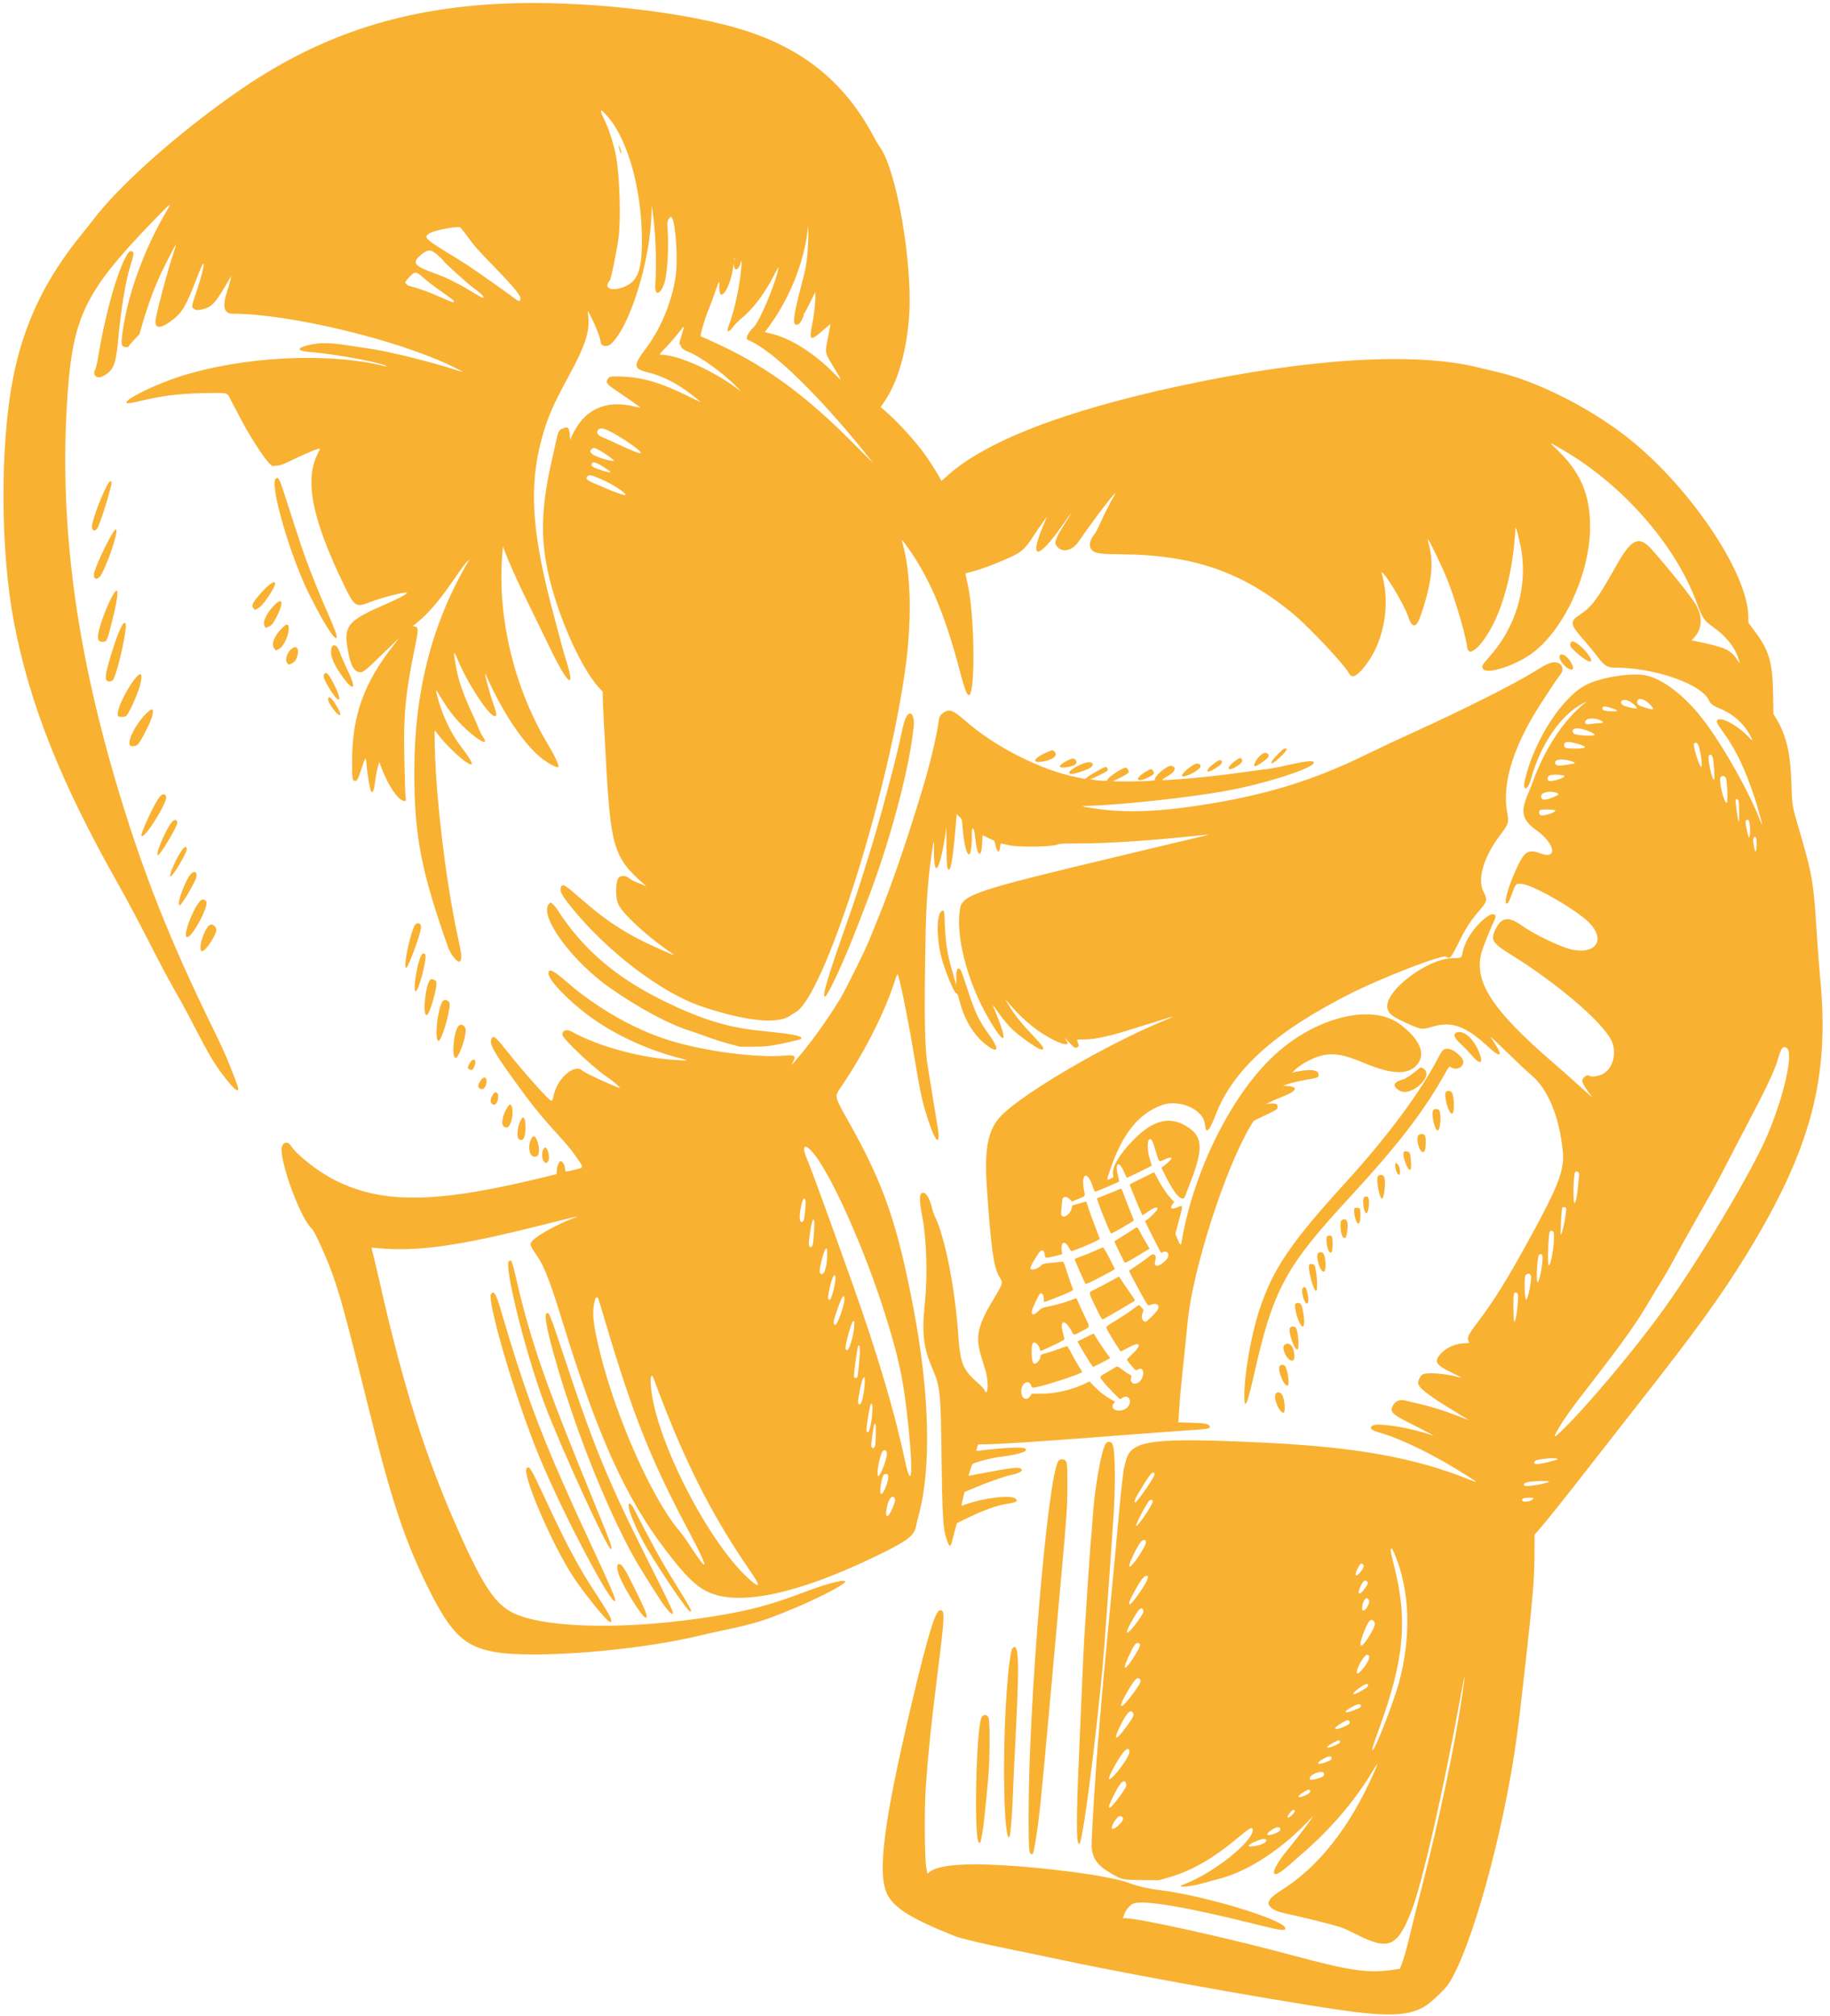 <?xml version="1.0" encoding="UTF-8" standalone="no"?><svg xmlns="http://www.w3.org/2000/svg" xmlns:xlink="http://www.w3.org/1999/xlink" fill="#f9b132" height="386.7" preserveAspectRatio="xMidYMid meet" version="1" viewBox="32.4 5.7 351.0 386.7" width="351" zoomAndPan="magnify"><g id="change1_1"><path d="M128.467 6.416 C 108.813 7.369,93.062 12.676,77.533 23.576 C 66.094 31.606,55.186 41.342,50.113 48.053 C 49.675 48.631,48.820 49.711,48.213 50.453 C 41.077 59.164,36.903 67.894,34.881 78.340 C 32.392 91.197,32.473 111.400,35.069 125.000 C 38.055 140.649,43.931 155.489,54.734 174.667 C 56.725 178.202,58.652 181.813,61.069 186.535 C 63.592 191.467,65.011 194.102,67.133 197.800 C 67.554 198.533,68.785 200.851,69.869 202.951 C 72.327 207.712,73.448 209.614,75.045 211.733 C 77.786 215.372,78.746 215.822,77.603 212.933 C 77.385 212.383,76.809 210.913,76.321 209.667 C 75.834 208.420,74.576 205.652,73.525 203.515 C 64.899 185.972,59.561 172.436,54.552 155.400 C 46.972 129.623,43.959 106.750,45.181 84.267 C 46.140 66.647,48.203 62.157,61.832 48.030 C 65.233 44.504,65.463 44.335,64.369 46.166 C 60.174 53.187,56.934 62.034,55.942 69.171 C 55.613 71.542,55.643 71.975,56.152 72.189 C 56.576 72.367,57.067 72.331,57.067 72.121 C 57.067 72.059,57.535 71.510,58.106 70.903 L 59.146 69.800 59.587 68.266 C 60.896 63.719,62.240 60.185,64.008 56.638 C 65.042 54.565,66.127 52.533,66.201 52.533 C 66.227 52.533,65.980 53.328,65.653 54.300 C 64.601 57.425,62.717 64.432,62.277 66.857 C 61.948 68.670,62.974 68.885,65.000 67.426 C 67.380 65.712,67.990 64.685,70.479 58.200 C 71.992 54.259,71.704 56.809,70.099 61.573 C 69.066 64.637,69.062 64.689,69.807 65.054 C 70.125 65.210,70.325 65.214,70.987 65.077 C 72.955 64.671,73.661 63.953,75.871 60.117 C 76.393 59.209,76.789 58.587,76.749 58.733 C 76.709 58.880,76.611 59.300,76.531 59.667 C 76.451 60.033,76.204 60.873,75.982 61.533 C 75.004 64.442,75.339 65.867,77.000 65.867 C 87.781 65.867,108.473 70.812,118.967 75.896 C 121.418 77.083,121.612 77.226,120.118 76.738 C 115.102 75.099,106.529 72.987,103.067 72.537 C 102.443 72.456,101.033 72.243,99.933 72.064 C 95.763 71.386,93.916 71.345,91.600 71.881 C 89.208 72.435,89.300 73.024,91.807 73.212 C 96.626 73.571,105.948 75.311,106.527 75.958 C 106.567 76.003,106.450 76.001,106.267 75.954 C 95.499 73.205,78.973 74.037,66.800 77.940 C 62.500 79.318,56.667 82.137,56.667 82.836 C 56.667 83.167,57.083 83.125,59.579 82.540 C 63.654 81.585,66.642 81.217,71.200 81.108 C 75.849 80.997,76.006 81.021,76.412 81.907 C 76.586 82.288,76.888 82.876,77.082 83.212 C 77.276 83.549,77.813 84.569,78.275 85.479 C 79.917 88.713,82.808 93.281,83.952 94.450 L 84.588 95.100 85.394 95.024 C 86.297 94.940,86.570 94.837,88.933 93.700 C 91.322 92.550,93.324 91.733,93.751 91.733 C 93.808 91.733,93.617 92.198,93.325 92.767 C 90.753 97.778,92.274 105.331,98.396 117.952 C 100.396 122.074,100.676 122.259,103.319 121.206 C 105.330 120.405,109.775 119.245,110.385 119.362 C 110.806 119.443,108.966 120.468,106.478 121.537 C 99.359 124.596,98.370 125.666,98.992 129.633 C 99.462 132.634,100.002 134.033,100.850 134.451 C 101.787 134.911,102.112 134.708,105.062 131.820 C 106.497 130.416,107.964 128.997,108.324 128.667 L 108.978 128.067 108.184 129.067 C 102.200 136.609,99.949 142.798,99.938 151.746 C 99.933 155.197,99.977 155.467,100.542 155.467 C 100.919 155.467,101.110 155.084,101.806 152.930 C 102.514 150.735,102.591 150.695,102.715 152.467 C 102.822 154.004,103.396 157.316,103.588 157.508 C 103.920 157.840,104.156 157.261,104.346 155.649 C 104.448 154.779,104.669 153.565,104.837 152.951 L 105.142 151.835 105.586 153.018 C 106.875 156.450,108.877 159.333,109.972 159.333 C 110.285 159.333,110.297 159.304,110.213 158.767 C 110.164 158.455,110.107 157.450,110.086 156.533 C 110.064 155.617,109.998 152.797,109.938 150.267 C 109.763 142.883,110.233 138.209,112.003 129.735 C 112.668 126.551,112.669 125.963,112.010 125.867 L 111.553 125.800 112.501 125.025 C 114.712 123.219,116.925 120.580,119.903 116.200 C 120.751 114.953,121.669 113.723,121.944 113.467 L 122.444 113.000 122.169 113.467 C 115.224 125.276,111.866 138.416,111.867 153.777 C 111.868 166.023,113.159 172.714,118.366 187.438 C 118.867 188.854,120.230 190.481,120.604 190.107 C 121.052 189.659,120.972 188.842,120.077 184.729 C 118.387 176.969,116.774 164.979,116.069 154.933 C 115.810 151.251,115.658 145.622,115.822 145.800 C 115.890 145.873,116.282 146.383,116.695 146.933 C 117.702 148.278,120.508 151.006,121.691 151.791 C 123.576 153.043,123.259 152.067,120.697 148.733 C 119.045 146.584,117.413 143.224,116.538 140.175 C 115.840 137.739,115.869 137.618,116.776 139.167 C 118.554 142.201,120.348 144.381,122.667 146.326 C 125.008 148.291,126.085 148.582,124.989 146.954 C 124.726 146.564,124.404 145.935,124.272 145.556 C 124.141 145.177,123.672 144.087,123.231 143.133 C 121.032 138.378,120.303 136.237,119.734 132.871 C 119.334 130.502,119.423 130.375,120.187 132.221 C 122.072 136.777,126.202 143.067,127.307 143.067 C 127.747 143.067,127.687 142.592,126.992 140.600 C 126.112 138.077,125.062 133.908,125.632 135.200 C 128.923 142.664,133.152 148.867,136.723 151.469 C 137.900 152.326,139.308 153.012,139.499 152.821 C 139.719 152.601,138.853 150.748,137.340 148.200 C 130.848 137.266,127.679 123.642,128.783 111.409 L 128.867 110.484 129.121 111.209 C 129.403 112.011,130.445 114.465,131.146 115.979 C 131.396 116.517,131.600 116.974,131.600 116.995 C 131.600 117.061,133.352 120.696,135.200 124.467 C 136.171 126.447,137.309 128.787,137.730 129.667 C 141.231 136.989,142.897 138.389,141.007 132.421 C 140.690 131.419,140.329 130.180,140.205 129.667 C 140.082 129.153,139.482 126.903,138.873 124.667 C 134.379 108.158,133.730 99.205,136.340 89.709 C 137.420 85.780,138.512 83.272,141.619 77.577 C 144.650 72.022,145.546 69.241,145.231 66.367 C 145.089 65.074,145.060 65.057,145.910 66.767 C 146.778 68.515,147.600 70.699,147.600 71.257 C 147.600 72.129,148.806 72.368,149.597 71.653 C 153.254 68.349,157.232 55.398,157.350 46.412 L 157.367 45.133 157.539 46.133 C 158.126 49.559,158.399 56.442,158.094 60.134 C 157.860 62.961,159.452 62.093,160.052 59.067 C 160.503 56.788,160.675 52.159,160.417 49.267 C 160.332 48.319,160.502 47.747,160.986 47.345 C 161.855 46.624,162.564 55.177,161.952 59.000 C 161.172 63.872,159.041 68.920,156.177 72.681 C 153.803 75.799,153.884 76.477,156.707 77.132 C 158.642 77.581,161.028 78.644,163.054 79.959 C 164.101 80.640,166.556 82.519,166.711 82.759 C 166.749 82.818,165.746 82.354,164.481 81.727 C 159.170 79.095,155.580 78.035,151.600 77.924 C 149.348 77.861,149.302 77.871,148.931 78.470 C 148.520 79.135,148.749 79.390,151.267 81.070 C 152.645 81.990,154.999 83.645,155.244 83.868 C 155.305 83.923,154.774 83.828,154.063 83.656 C 148.511 82.314,144.407 84.237,142.133 89.246 L 141.769 90.047 141.673 89.022 C 141.539 87.594,141.321 87.439,140.167 87.953 C 139.600 88.205,139.421 88.583,139.069 90.267 C 138.908 91.037,138.568 92.567,138.314 93.667 C 136.428 101.817,136.093 107.403,137.123 113.483 C 138.524 121.756,143.383 133.301,147.253 137.554 L 148.000 138.375 148.000 139.251 C 148.000 139.732,148.090 141.793,148.200 143.830 C 148.310 145.867,148.492 149.213,148.604 151.267 C 149.520 168.131,150.121 170.142,155.733 175.120 C 156.462 175.767,156.463 175.769,155.933 175.507 C 155.640 175.362,155.010 175.104,154.533 174.934 C 154.057 174.763,153.408 174.416,153.092 174.163 C 152.465 173.660,151.747 173.557,151.208 173.891 C 150.451 174.362,150.342 177.813,151.039 179.231 C 151.888 180.956,156.184 184.971,160.179 187.773 C 162.176 189.174,162.210 189.166,159.429 187.950 C 152.874 185.085,148.994 182.623,143.672 177.953 C 140.743 175.383,140.326 175.138,140.021 175.806 C 139.689 176.536,140.072 177.318,141.847 179.533 C 148.751 188.147,159.300 196.187,167.104 198.781 C 175.573 201.595,181.631 202.199,184.021 200.467 C 184.266 200.289,184.702 200.015,184.989 199.858 C 190.334 196.930,202.301 159.746,205.927 134.800 C 207.358 124.955,207.189 115.660,205.471 109.742 C 205.264 109.031,205.354 109.108,206.375 110.516 C 210.533 116.254,213.547 123.277,216.282 133.600 C 217.511 138.240,217.903 139.261,218.342 138.960 C 219.493 138.170,219.304 123.765,218.068 118.067 C 217.877 117.187,217.688 116.287,217.649 116.067 L 217.576 115.667 218.822 115.349 C 220.824 114.838,224.678 113.336,227.049 112.143 C 228.486 111.420,229.188 110.708,230.591 108.554 C 231.783 106.725,233.292 104.599,233.161 104.933 C 233.118 105.043,232.805 105.793,232.466 106.600 C 229.691 113.198,231.532 113.100,236.199 106.400 C 238.230 103.485,238.379 103.359,236.754 105.933 C 234.668 109.238,234.464 109.889,235.274 110.674 C 236.385 111.750,238.127 111.257,239.310 109.532 C 242.386 105.043,247.288 98.694,246.153 100.668 C 245.328 102.105,244.154 104.420,243.453 105.995 C 243.013 106.982,242.442 108.047,242.184 108.362 C 241.187 109.578,241.214 110.989,242.244 111.522 C 242.929 111.876,244.150 111.992,247.437 112.016 C 261.363 112.117,270.850 115.425,280.600 123.578 C 283.662 126.138,290.468 133.415,291.162 134.870 C 291.709 136.017,292.905 135.302,294.736 132.733 C 297.886 128.312,299.020 121.627,297.546 116.167 C 297.442 115.782,297.372 115.467,297.391 115.467 C 298.004 115.467,301.672 121.545,302.453 123.856 C 303.299 126.362,304.070 126.259,304.982 123.517 C 307.014 117.407,307.415 113.914,306.498 110.300 C 306.326 109.622,306.199 109.067,306.216 109.067 C 306.436 109.067,308.799 113.927,309.924 116.693 C 311.457 120.461,313.544 127.514,313.807 129.817 C 314.087 132.267,317.241 129.058,319.410 124.114 C 321.251 119.921,322.514 114.457,322.934 108.869 C 323.017 107.770,323.102 106.853,323.124 106.832 C 323.205 106.750,323.999 109.978,324.198 111.200 C 325.382 118.466,323.122 126.015,318.070 131.666 C 316.576 133.337,316.451 133.617,316.975 134.110 C 317.906 134.985,322.918 133.360,326.000 131.186 C 332.277 126.756,337.395 115.737,337.388 106.667 C 337.383 100.537,335.534 96.241,331.050 91.940 C 329.379 90.337,329.294 90.334,332.133 91.977 C 343.579 98.604,353.736 110.169,357.798 121.200 C 358.928 124.269,359.249 124.750,360.977 125.958 C 363.558 127.764,365.331 130.065,365.982 132.455 C 366.143 133.046,366.120 133.026,365.412 131.966 C 364.312 130.318,362.936 129.739,357.589 128.672 L 356.844 128.524 357.281 128.060 C 358.921 126.322,359.037 123.991,357.605 121.554 C 356.762 120.118,352.466 114.761,349.227 111.103 C 346.778 108.340,345.324 108.989,342.437 114.133 C 338.757 120.690,337.715 122.090,335.353 123.642 C 333.436 124.902,333.537 125.479,336.197 128.467 C 336.980 129.347,338.100 130.708,338.685 131.491 C 340.065 133.340,340.640 133.733,341.959 133.733 C 349.911 133.733,359.154 137.017,360.278 140.241 C 360.419 140.647,361.193 141.179,362.240 141.591 C 364.708 142.560,366.805 144.400,368.068 146.706 C 368.665 147.797,368.619 147.934,367.912 147.169 C 365.753 144.836,362.315 142.986,361.767 143.862 C 361.571 144.176,361.755 144.530,363.015 146.267 C 365.296 149.411,367.142 153.262,368.855 158.450 C 369.959 161.793,370.850 165.317,370.065 163.236 C 367.979 157.702,362.667 148.318,358.884 143.480 C 355.442 139.078,351.330 135.933,348.129 135.253 C 345.491 134.693,340.003 135.501,336.934 136.902 C 332.242 139.044,326.695 147.528,324.859 155.371 C 324.364 157.485,325.419 157.388,325.998 155.267 C 327.863 148.431,331.874 142.626,336.192 140.515 L 336.733 140.250 336.133 140.745 C 332.193 143.992,328.641 149.426,326.423 155.600 C 326.199 156.223,325.800 157.224,325.536 157.823 C 323.971 161.384,324.306 162.957,327.046 164.902 C 330.716 167.506,331.234 170.713,327.764 169.345 C 326.135 168.703,325.170 168.928,324.408 170.126 C 322.721 172.776,320.683 178.598,321.307 178.984 C 321.562 179.142,321.829 178.690,322.400 177.133 C 323.117 175.178,323.145 175.150,324.259 175.233 C 326.416 175.394,334.627 180.094,337.150 182.613 C 340.463 185.920,338.553 188.858,333.777 187.800 C 331.768 187.355,326.630 184.892,324.468 183.338 C 321.679 181.332,320.354 181.546,319.114 184.200 C 318.280 185.985,318.733 186.659,322.200 188.798 C 330.914 194.173,339.676 201.639,341.440 205.193 C 342.601 207.530,341.817 210.653,339.807 211.699 C 339.150 212.041,337.762 212.291,337.449 212.124 C 336.951 211.857,336.702 211.888,336.284 212.270 C 335.577 212.916,335.743 213.374,337.588 215.867 C 337.957 216.365,337.996 216.399,334.380 213.118 C 333.401 212.230,331.640 210.677,330.467 209.667 C 318.306 199.198,314.807 193.651,316.717 187.867 C 317.096 186.721,318.653 182.899,319.008 182.246 C 319.659 181.048,318.831 180.630,317.600 181.535 C 315.289 183.235,313.331 186.128,312.929 188.436 C 312.756 189.428,312.691 189.466,311.150 189.468 C 306.120 189.473,297.667 195.983,298.530 199.186 C 298.813 200.238,299.497 200.722,302.786 202.196 C 304.923 203.153,305.277 203.191,307.021 202.652 C 310.825 201.475,313.512 202.450,318.020 206.638 C 320.174 208.639,320.728 208.288,319.154 205.920 C 318.769 205.341,318.403 204.777,318.340 204.667 C 318.167 204.364,318.861 205.007,321.940 208.000 C 323.486 209.503,325.415 211.303,326.226 212.000 C 329.336 214.672,331.485 219.909,332.146 226.428 C 332.513 230.045,331.369 233.072,325.810 243.200 C 321.413 251.210,319.113 254.924,315.942 259.132 C 313.926 261.809,313.710 262.276,314.130 263.060 C 314.250 263.284,314.168 263.306,313.010 263.356 C 311.252 263.433,309.367 264.420,308.383 265.778 C 307.526 266.962,307.994 267.577,310.796 268.949 C 312.915 269.986,313.105 270.116,312.046 269.801 C 309.907 269.166,306.139 268.870,305.332 269.273 C 304.897 269.490,304.400 270.382,304.400 270.945 C 304.400 271.836,306.484 273.440,311.788 276.632 C 313.188 277.475,314.243 278.133,314.133 278.095 C 314.023 278.056,313.093 277.696,312.067 277.293 C 309.546 276.305,306.708 275.417,304.533 274.935 C 303.543 274.716,302.403 274.445,302.000 274.333 C 300.884 274.023,300.031 274.371,299.529 275.343 C 298.925 276.510,299.415 276.973,303.324 278.926 C 306.173 280.350,307.828 281.250,307.133 280.999 C 303.147 279.556,296.557 278.491,295.630 279.141 C 294.974 279.600,295.392 280.004,297.007 280.472 C 301.430 281.754,307.550 284.771,313.840 288.771 C 315.887 290.072,315.955 290.176,314.331 289.521 C 303.828 285.286,292.567 283.248,275.000 282.404 C 253.836 281.387,249.577 281.890,248.446 285.541 C 247.793 287.652,247.758 287.946,246.204 304.800 C 245.802 309.163,245.233 315.193,244.940 318.200 C 244.313 324.637,243.690 331.455,243.404 335.000 C 243.292 336.393,243.170 337.863,243.133 338.267 C 242.621 343.925,241.704 358.424,241.774 359.767 C 241.897 362.139,242.844 363.463,245.533 365.027 C 247.598 366.228,247.693 366.249,251.347 366.289 L 254.600 366.325 256.173 365.897 C 260.733 364.654,264.919 362.289,269.800 358.198 C 271.998 356.355,272.630 355.998,272.682 356.567 C 272.888 358.806,265.217 364.941,259.534 367.082 C 257.516 367.841,260.565 367.652,263.302 366.848 C 263.943 366.660,265.131 366.339,265.943 366.136 C 271.814 364.665,278.457 360.299,284.000 354.267 C 285.158 353.007,281.722 357.628,279.499 360.320 C 275.838 364.754,275.826 366.825,279.480 363.574 C 279.949 363.156,281.293 361.980,282.467 360.962 C 287.595 356.510,292.066 351.292,295.351 345.925 C 296.846 343.483,296.908 343.457,295.925 345.685 C 291.315 356.142,285.334 363.745,278.184 368.235 C 275.417 369.973,275.034 370.945,276.728 371.937 C 277.463 372.368,277.577 372.400,281.200 373.207 C 284.064 373.845,287.818 374.801,289.533 375.329 C 289.973 375.465,291.263 376.052,292.400 376.633 C 298.720 379.867,300.392 379.184,303.112 372.257 C 305.135 367.106,309.220 349.275,312.533 331.133 C 313.513 325.768,313.580 325.985,312.719 331.733 C 311.338 340.957,308.416 354.787,305.196 367.333 C 304.321 370.743,303.336 374.689,303.006 376.100 C 302.352 378.907,301.769 380.996,301.249 382.399 L 300.913 383.305 299.490 383.513 C 294.782 384.202,291.229 383.681,280.067 380.665 C 268.001 377.405,250.839 373.603,248.182 373.600 L 247.764 373.600 248.036 372.862 C 248.374 371.944,249.182 371.008,249.836 370.776 C 251.811 370.077,260.053 371.472,272.849 374.671 C 278.031 375.967,278.933 376.096,278.933 375.543 C 278.933 373.951,263.229 369.192,254.717 368.204 C 252.798 367.982,250.416 367.427,249.067 366.890 C 245.571 365.496,232.432 363.746,222.400 363.339 C 216.044 363.081,211.920 363.600,210.581 364.825 L 210.295 365.087 210.047 363.777 C 209.736 362.127,209.689 352.094,209.975 348.267 C 210.511 341.093,211.024 336.150,212.205 326.800 C 213.649 315.355,213.684 314.316,212.607 314.586 C 211.755 314.800,210.278 319.707,207.346 332.067 C 201.854 355.213,200.586 365.182,202.631 369.118 C 203.964 371.685,207.184 373.675,215.311 376.953 C 216.642 377.489,220.768 378.476,226.637 379.662 C 229.330 380.206,233.783 381.130,236.533 381.717 C 251.810 384.973,285.033 390.816,293.467 391.730 C 299.767 392.412,303.093 392.081,305.675 390.516 C 306.856 389.801,309.504 387.313,310.201 386.265 C 314.513 379.779,320.668 357.730,323.192 339.728 C 323.679 336.253,324.059 333.104,324.928 325.320 C 326.406 312.086,326.691 308.675,326.718 303.852 L 326.740 300.037 327.547 299.118 C 329.099 297.353,332.510 293.080,337.859 286.200 C 340.824 282.387,344.905 277.167,346.929 274.600 C 357.395 261.324,362.639 254.074,367.419 246.267 C 379.679 226.240,383.342 212.603,381.548 193.667 C 381.360 191.687,381.086 188.147,380.938 185.800 C 380.231 174.587,380.066 173.604,377.344 164.360 C 376.146 160.291,376.135 160.223,375.997 155.944 C 375.810 150.119,375.064 146.893,373.152 143.631 L 372.547 142.600 372.491 138.933 C 372.396 132.723,371.741 130.476,368.937 126.733 L 367.738 125.133 367.736 124.043 C 367.717 115.463,356.031 98.342,343.867 89.074 C 336.531 83.485,326.692 78.631,319.400 77.003 C 318.520 76.807,316.990 76.443,316.000 76.195 C 303.853 73.155,283.463 74.399,258.867 79.681 C 236.259 84.536,221.012 90.476,213.769 97.249 C 213.310 97.679,212.933 97.975,212.933 97.908 C 212.933 97.668,210.795 94.227,209.774 92.824 C 207.788 90.095,204.345 86.348,202.019 84.387 L 201.305 83.785 202.075 82.659 C 204.679 78.852,206.426 72.598,206.806 65.730 C 207.367 55.604,204.316 38.309,201.204 33.970 C 200.903 33.550,200.380 32.680,200.042 32.036 C 194.729 21.926,186.983 15.424,175.867 11.741 C 164.484 7.970,143.964 5.665,128.467 6.416 M149.913 29.267 C 153.413 34.463,155.532 43.087,155.516 52.067 C 155.506 57.427,154.736 59.521,152.378 60.598 C 149.901 61.729,147.986 61.059,149.336 59.533 C 149.599 59.237,150.611 54.361,151.024 51.400 C 151.485 48.106,151.295 40.308,150.655 36.200 C 150.291 33.864,149.226 30.463,148.239 28.485 C 147.347 26.698,147.469 26.425,148.608 27.667 C 149.079 28.180,149.666 28.900,149.913 29.267 M151.072 33.700 C 151.099 34.169,151.437 35.223,151.518 35.091 C 151.574 35.001,151.520 34.629,151.399 34.264 C 151.202 33.672,151.057 33.420,151.072 33.700 M187.335 53.400 C 187.118 56.313,186.984 57.077,186.109 60.400 C 184.421 66.803,184.295 68.455,185.540 67.888 C 185.872 67.737,186.529 66.569,186.532 66.127 C 186.533 66.013,186.604 65.849,186.691 65.762 C 186.778 65.676,187.285 64.719,187.817 63.636 L 188.786 61.667 188.793 62.467 C 188.804 63.759,188.551 66.021,188.197 67.803 C 187.543 71.088,187.784 71.225,190.315 69.006 C 191.039 68.372,191.649 67.871,191.671 67.893 C 191.692 67.915,191.505 68.949,191.255 70.190 C 190.603 73.422,190.579 73.241,191.975 75.571 C 194.132 79.171,194.108 79.070,192.388 77.316 C 188.656 73.512,184.165 70.650,180.514 69.747 L 179.094 69.397 179.933 68.257 C 183.832 62.957,186.584 56.104,187.294 49.927 L 187.400 49.000 187.442 50.200 C 187.465 50.860,187.417 52.300,187.335 53.400 M120.667 49.333 C 120.804 49.407,121.378 50.112,121.943 50.900 C 123.275 52.758,123.996 53.587,126.670 56.333 C 131.138 60.923,132.384 62.446,132.217 63.113 C 132.091 63.615,131.915 63.564,130.787 62.700 C 129.920 62.036,128.030 60.687,125.840 59.168 C 125.496 58.929,124.491 58.223,123.607 57.600 C 122.724 56.977,121.260 56.017,120.354 55.467 C 113.859 51.521,113.600 51.296,114.667 50.516 C 115.507 49.902,120.054 49.006,120.667 49.333 M116.471 54.733 C 117.019 55.223,117.467 55.671,117.467 55.730 C 117.467 55.926,121.877 59.926,123.110 60.848 C 124.509 61.894,124.908 62.240,125.079 62.559 C 125.347 63.055,124.890 62.878,123.185 61.822 C 122.203 61.214,120.950 60.490,120.400 60.213 C 119.850 59.936,118.997 59.504,118.504 59.254 C 118.011 59.004,116.841 58.522,115.904 58.184 C 111.758 56.687,111.322 56.106,113.177 54.552 C 114.509 53.438,115.057 53.468,116.471 54.733 M56.845 54.433 C 54.982 57.376,52.601 65.776,51.187 74.400 C 51.010 75.475,50.787 76.376,50.632 76.637 C 50.067 77.592,50.983 78.425,52.030 77.909 C 54.131 76.873,54.631 75.711,55.068 70.849 C 55.583 65.121,56.516 59.456,57.394 56.733 C 58.039 54.732,58.131 54.079,57.789 53.948 C 57.371 53.787,57.197 53.876,56.845 54.433 M173.294 55.632 C 173.262 55.798,173.235 55.693,173.234 55.400 C 173.232 55.107,173.258 54.971,173.292 55.098 C 173.325 55.226,173.326 55.466,173.294 55.632 M174.596 56.833 C 174.356 60.289,173.243 65.451,172.130 68.274 C 171.641 69.515,172.202 69.544,173.060 68.322 C 173.312 67.962,173.961 67.307,174.502 66.867 C 176.764 65.026,178.958 62.159,180.727 58.733 C 181.739 56.775,181.801 56.683,181.672 57.333 C 181.103 60.205,178.073 67.380,176.989 68.421 C 175.828 69.535,175.284 70.687,175.821 70.893 C 180.515 72.694,190.111 82.108,199.853 94.467 C 199.969 94.613,198.114 92.777,195.732 90.386 C 186.365 80.985,178.589 75.424,168.690 71.048 C 167.687 70.605,166.848 70.224,166.824 70.201 C 166.650 70.031,167.484 67.091,168.212 65.316 C 168.681 64.170,169.312 62.490,169.614 61.583 C 170.348 59.379,170.401 59.316,170.364 60.692 C 170.273 64.091,172.344 61.316,172.981 57.186 C 173.135 56.187,173.176 56.060,173.187 56.562 C 173.212 57.788,174.021 57.583,174.421 56.249 C 174.648 55.493,174.682 55.607,174.596 56.833 M113.594 58.961 C 114.185 59.489,115.493 60.507,116.501 61.222 C 119.410 63.287,119.467 63.331,119.467 63.547 C 119.467 63.819,119.309 63.767,116.748 62.638 C 114.536 61.663,113.063 61.125,111.293 60.648 C 110.590 60.458,110.301 60.327,110.421 60.251 C 110.559 60.163,110.546 60.137,110.367 60.135 C 109.923 60.131,110.131 59.632,110.919 58.815 C 111.997 57.696,112.192 57.707,113.594 58.961 M163.130 69.994 C 162.652 71.499,162.635 71.610,162.844 71.842 C 162.966 71.977,163.067 72.154,163.067 72.234 C 163.067 72.460,163.682 72.892,164.374 73.152 C 166.630 73.999,171.245 77.345,173.733 79.938 L 174.600 80.841 173.800 80.239 C 169.129 76.726,162.381 73.733,159.128 73.733 C 158.796 73.733,158.884 73.611,160.149 72.298 C 160.910 71.509,161.978 70.278,162.520 69.563 C 163.731 67.969,163.765 67.993,163.130 69.994 M149.000 88.248 C 151.552 89.463,155.624 92.282,155.299 92.610 C 155.154 92.758,153.171 91.979,150.867 90.869 C 149.767 90.339,148.567 89.799,148.200 89.668 C 147.046 89.257,146.650 88.667,147.154 88.110 C 147.469 87.763,148.076 87.808,149.000 88.248 M147.285 92.009 C 148.191 92.486,150.133 93.858,150.133 94.021 C 150.133 94.420,146.407 93.269,145.900 92.714 C 145.532 92.311,145.528 92.205,145.867 91.867 C 146.221 91.513,146.368 91.527,147.285 92.009 M147.571 94.900 C 149.859 96.296,150.047 96.592,148.311 96.065 C 146.448 95.500,145.867 95.216,145.867 94.872 C 145.867 94.223,146.478 94.233,147.571 94.900 M147.707 97.606 C 150.024 98.588,153.076 100.643,152.244 100.662 C 151.967 100.668,149.940 99.958,148.943 99.505 C 148.534 99.320,147.510 98.879,146.667 98.526 C 144.932 97.799,144.619 97.514,145.066 97.068 C 145.429 96.705,145.715 96.763,147.707 97.606 M85.276 97.543 C 84.097 98.722,88.068 112.399,91.700 119.667 C 94.419 125.108,96.525 128.462,96.954 128.033 C 97.164 127.823,96.706 126.549,95.171 123.067 C 93.664 119.650,92.241 116.132,91.073 112.933 C 90.314 110.857,89.797 109.295,87.214 101.267 C 85.956 97.359,85.787 97.032,85.276 97.543 M52.790 99.086 C 51.466 101.719,49.969 105.894,50.027 106.789 C 50.079 107.588,50.680 107.694,51.099 106.977 C 51.748 105.865,54.001 98.458,53.792 98.120 C 53.594 97.800,53.289 98.094,52.790 99.086 M54.375 107.433 C 53.371 108.608,50.400 114.932,50.400 115.896 C 50.400 117.095,51.332 116.937,51.991 115.626 C 53.774 112.080,55.514 106.101,54.375 107.433 M84.067 117.854 C 83.700 118.138,83.064 118.752,82.652 119.219 C 80.763 121.362,80.546 121.790,81.041 122.401 L 81.282 122.698 81.817 122.425 C 82.409 122.123,82.937 121.523,83.991 119.952 C 85.533 117.655,85.568 116.691,84.067 117.854 M53.741 120.397 C 52.516 122.782,51.200 126.573,51.200 127.717 C 51.200 128.587,51.371 128.800,52.068 128.800 C 52.873 128.800,52.909 128.728,53.789 125.293 C 55.318 119.329,55.299 117.365,53.741 120.397 M85.143 121.640 C 83.564 123.218,82.720 124.935,83.132 125.730 L 83.340 126.134 83.832 125.929 C 84.571 125.620,84.731 125.423,85.548 123.826 C 86.816 121.347,86.600 120.182,85.143 121.640 M55.609 126.033 C 54.968 127.427,54.802 127.863,54.196 129.733 C 52.452 135.118,52.295 136.400,53.376 136.400 C 53.635 136.400,53.915 136.301,54.036 136.167 C 54.709 135.421,56.533 127.812,56.533 125.750 C 56.533 124.850,56.090 124.986,55.609 126.033 M86.501 126.160 C 84.893 127.795,84.352 129.284,85.053 130.149 L 85.309 130.465 85.910 130.173 C 87.174 129.559,88.427 125.684,87.425 125.490 C 87.295 125.465,86.910 125.744,86.501 126.160 M333.762 128.833 C 333.465 129.196,333.515 129.632,333.900 130.029 C 336.277 132.477,338.463 133.494,337.262 131.593 C 336.192 129.898,334.187 128.317,333.762 128.833 M95.994 129.952 C 95.634 131.043,96.133 132.587,97.512 134.650 C 100.061 138.461,101.030 138.329,99.152 134.427 C 98.597 133.275,97.989 131.921,97.800 131.417 C 97.177 129.755,96.980 129.472,96.444 129.469 C 96.228 129.467,96.113 129.591,95.994 129.952 M88.638 129.940 C 87.400 130.613,86.838 132.580,87.728 133.130 C 87.951 133.268,88.918 132.682,89.124 132.285 C 89.896 130.792,89.610 129.413,88.638 129.940 M331.600 131.400 C 331.024 132.095,333.238 134.537,334.011 134.060 C 334.498 133.759,333.228 131.642,332.383 131.347 C 331.840 131.158,331.799 131.161,331.600 131.400 M329.726 132.860 C 328.984 133.133,328.171 133.572,326.800 134.440 C 323.203 136.715,313.102 141.809,304.000 145.936 C 300.240 147.642,297.796 148.790,294.067 150.601 C 284.533 155.232,275.973 157.924,264.841 159.790 C 255.253 161.397,248.592 161.696,242.533 160.790 C 240.018 160.414,239.567 160.299,240.533 160.278 C 247.061 160.141,260.632 158.675,267.933 157.319 C 275.290 155.953,284.400 153.002,284.400 151.985 C 284.400 151.491,282.961 151.628,279.267 152.475 C 277.800 152.811,276.031 153.143,275.336 153.214 C 274.641 153.284,272.661 153.549,270.936 153.801 C 266.337 154.474,260.856 155.040,256.667 155.275 C 254.951 155.371,254.959 155.404,256.474 154.496 C 257.837 153.679,258.112 152.834,257.096 152.579 C 256.318 152.383,253.574 154.751,253.923 155.317 C 253.960 155.377,253.228 155.465,252.295 155.512 C 250.403 155.609,245.384 155.604,245.800 155.506 C 246.482 155.346,248.792 154.102,248.871 153.853 C 248.973 153.531,248.613 152.933,248.316 152.933 C 247.701 152.933,245.106 154.627,244.867 155.184 C 244.735 155.491,244.713 155.494,243.335 155.403 C 242.197 155.328,241.013 155.087,241.703 155.071 C 241.931 155.065,244.554 153.761,244.780 153.540 C 245.011 153.314,244.765 152.800,244.427 152.800 C 244.172 152.800,241.686 154.201,240.965 154.751 L 240.509 155.099 239.021 154.803 C 232.024 153.411,223.187 148.929,217.466 143.870 C 215.185 141.854,214.404 141.590,213.269 142.456 C 212.660 142.920,212.538 143.172,212.402 144.241 C 212.095 146.663,210.807 152.125,209.584 156.200 C 206.502 166.460,203.477 175.325,200.939 181.533 C 200.339 183.000,199.512 185.040,199.101 186.067 C 198.303 188.060,194.613 195.495,193.541 197.267 C 190.964 201.530,187.314 206.543,184.612 209.533 L 184.129 210.067 184.382 209.600 C 185.132 208.215,184.941 208.006,183.067 208.163 C 177.428 208.634,167.625 207.350,160.800 205.247 C 154.205 203.215,146.919 199.074,141.200 194.108 C 138.478 191.745,137.600 191.325,137.600 192.386 C 137.600 193.867,142.421 198.639,147.000 201.690 C 151.532 204.709,157.145 207.195,162.633 208.611 C 164.844 209.182,164.667 209.216,161.000 208.927 C 154.590 208.420,146.954 206.266,142.120 203.602 C 141.089 203.033,140.267 203.280,140.267 204.157 C 140.267 204.905,146.590 210.848,149.079 212.438 C 149.846 212.928,151.384 214.261,151.290 214.354 C 151.136 214.508,144.566 211.499,144.151 211.085 C 142.673 209.607,139.404 212.333,138.619 215.698 C 138.281 217.146,138.294 217.144,137.108 215.926 C 134.917 213.675,131.945 210.226,129.067 206.594 C 127.451 204.556,126.963 204.217,126.668 204.929 C 126.264 205.905,126.958 207.232,130.341 211.955 C 134.304 217.488,135.681 219.214,139.421 223.337 C 141.400 225.519,142.324 226.657,143.257 228.067 C 144.364 229.739,144.397 229.634,142.636 230.048 C 140.820 230.476,140.800 230.477,140.799 230.100 C 140.797 229.272,140.344 228.400,139.916 228.400 C 139.624 228.400,139.174 229.532,139.179 230.255 L 139.184 230.880 137.692 231.251 C 116.447 236.533,105.972 236.740,96.657 232.062 C 93.453 230.453,89.334 227.230,88.183 225.433 C 87.519 224.396,86.400 224.852,86.400 226.159 C 86.400 229.615,90.267 239.748,92.189 241.326 C 92.597 241.662,94.174 244.977,95.459 248.200 C 97.310 252.843,98.459 256.998,103.259 276.400 C 107.530 293.663,110.164 301.547,114.664 310.533 C 118.922 319.038,121.492 321.502,127.173 322.523 C 134.758 323.886,154.482 322.325,166.600 319.402 C 167.700 319.137,169.710 318.686,171.067 318.401 C 177.216 317.107,179.060 316.533,184.817 314.121 C 188.868 312.425,193.174 310.251,194.289 309.340 C 195.562 308.299,191.673 309.172,186.816 311.017 C 180.361 313.469,176.229 314.581,169.533 315.667 C 153.311 318.298,137.612 318.107,131.134 315.200 C 127.564 313.599,125.246 310.246,120.668 300.067 C 114.123 285.514,109.843 272.063,105.141 251.267 C 104.660 249.140,104.122 246.860,103.945 246.200 C 103.768 245.540,103.633 244.994,103.645 244.986 C 103.657 244.978,104.147 245.019,104.733 245.076 C 112.344 245.822,120.318 244.709,136.331 240.666 C 140.069 239.722,143.148 238.970,143.172 238.994 C 143.196 239.018,142.777 239.202,142.241 239.403 C 139.453 240.450,135.813 242.431,134.700 243.507 C 133.878 244.302,133.887 244.339,135.517 246.731 C 136.825 248.651,137.976 251.673,140.413 259.588 C 146.975 280.904,152.389 292.904,159.909 302.800 C 163.992 308.173,166.146 310.239,168.732 311.264 C 174.824 313.680,185.952 311.182,200.467 304.142 C 206.556 301.188,207.790 300.249,208.124 298.311 C 208.185 297.957,208.392 297.097,208.584 296.400 C 211.068 287.391,210.710 272.875,207.602 256.600 C 204.502 240.361,201.922 232.894,195.372 221.200 C 192.310 215.733,192.397 216.111,193.747 214.126 C 198.304 207.427,202.268 199.538,204.210 193.300 C 204.341 192.878,204.486 192.533,204.532 192.533 C 204.809 192.533,206.471 200.614,207.670 207.793 C 208.992 215.709,209.269 216.986,210.426 220.533 C 211.984 225.308,212.929 225.668,212.130 221.183 C 211.981 220.349,211.590 217.957,211.261 215.867 C 210.932 213.777,210.518 211.227,210.342 210.200 C 209.731 206.650,209.632 200.336,209.941 184.467 C 210.048 178.912,210.415 174.118,211.080 169.564 C 211.530 166.479,211.554 166.451,211.543 169.000 C 211.519 174.860,212.864 172.248,213.908 164.409 C 213.922 164.305,213.938 165.895,213.944 167.943 C 213.954 171.535,214.034 172.389,214.373 172.502 C 214.812 172.648,215.256 169.685,215.806 162.954 L 215.897 161.842 216.404 162.338 C 216.895 162.817,216.915 162.872,216.996 163.983 C 217.451 170.220,218.800 171.721,218.800 165.990 C 218.800 164.626,218.817 164.533,219.037 164.651 C 219.228 164.753,219.308 165.095,219.446 166.414 C 219.821 169.979,220.649 170.569,220.775 167.361 C 220.807 166.533,220.871 165.876,220.917 165.901 C 220.963 165.925,221.481 166.180,222.069 166.467 L 223.138 166.988 223.366 167.918 C 223.710 169.316,224.073 169.412,224.224 168.144 C 224.303 167.470,224.321 167.445,224.653 167.520 C 224.844 167.564,225.390 167.689,225.867 167.799 C 227.780 168.240,234.134 168.148,235.296 167.663 C 235.671 167.506,236.500 167.467,239.399 167.467 C 244.768 167.467,253.063 166.932,261.125 166.067 C 262.807 165.886,264.200 165.756,264.221 165.777 C 264.243 165.798,263.317 166.036,262.163 166.304 C 261.010 166.573,258.297 167.218,256.133 167.737 C 253.970 168.256,249.680 169.282,246.600 170.016 C 219.391 176.503,216.989 177.303,216.526 180.041 C 215.662 185.147,217.889 193.845,221.813 200.695 C 225.253 206.698,225.944 205.992,223.148 199.333 C 222.886 198.710,222.775 198.348,222.902 198.529 C 225.641 202.426,226.430 203.256,229.467 205.429 C 231.201 206.669,232.199 207.188,232.423 206.963 C 232.680 206.707,232.347 206.246,230.485 204.279 C 228.385 202.060,227.081 200.444,226.116 198.867 C 225.129 197.253,225.096 197.183,225.617 197.800 C 228.235 200.900,230.556 202.928,233.333 204.540 C 235.944 206.056,237.784 206.467,236.974 205.354 C 236.519 204.728,236.498 204.587,236.933 205.067 C 238.469 206.765,238.617 206.860,239.128 206.487 C 239.378 206.304,239.368 206.209,238.999 205.300 C 238.913 205.088,239.017 205.067,240.152 205.066 C 241.691 205.065,243.402 204.798,245.667 204.205 C 247.332 203.768,248.258 203.488,254.467 201.546 C 256.007 201.064,257.327 200.670,257.400 200.671 C 257.473 200.672,256.483 201.112,255.200 201.650 C 244.282 206.222,228.863 215.243,224.521 219.600 C 221.940 222.190,221.181 225.802,221.665 233.200 C 221.832 235.745,222.143 239.946,222.198 240.400 C 222.229 240.657,222.322 241.587,222.403 242.467 C 222.835 247.119,223.330 249.470,224.131 250.667 C 224.831 251.713,224.790 251.856,222.934 254.933 C 219.884 259.991,219.434 262.095,220.595 265.867 C 220.877 266.783,221.253 268.013,221.430 268.600 C 222.083 270.765,221.888 273.928,221.203 272.274 C 221.114 272.059,220.516 271.425,219.875 270.867 C 217.076 268.428,216.570 267.164,216.194 261.667 C 215.589 252.836,213.638 242.934,211.740 239.067 C 211.542 238.663,211.266 237.861,211.126 237.283 C 210.756 235.755,210.169 234.633,209.675 234.508 C 208.684 234.259,208.604 235.376,209.334 239.267 C 210.122 243.469,210.324 250.335,209.809 255.400 C 209.186 261.531,209.476 264.066,211.287 268.312 C 212.760 271.765,212.846 272.667,213.003 286.133 C 213.107 295.058,213.298 298.662,213.749 300.200 C 214.372 302.325,214.657 302.656,214.932 301.575 C 215.012 301.259,215.270 300.288,215.506 299.419 L 215.933 297.837 217.933 296.868 C 221.147 295.310,223.517 294.452,225.454 294.145 C 227.355 293.844,227.709 293.650,227.230 293.171 C 226.438 292.379,221.352 292.927,217.725 294.194 L 216.773 294.527 216.841 294.230 C 216.878 294.067,217.014 293.473,217.143 292.910 L 217.378 291.886 218.801 291.278 C 221.578 290.093,224.884 288.905,226.133 288.645 C 228.040 288.247,228.765 287.797,228.182 287.370 C 227.735 287.044,225.877 287.280,220.200 288.384 C 219.100 288.598,218.192 288.764,218.182 288.753 C 218.138 288.703,218.812 286.601,218.900 286.517 C 219.223 286.207,222.501 285.343,224.133 285.138 C 228.064 284.644,229.927 283.999,228.942 283.471 C 228.437 283.201,224.215 283.409,220.753 283.876 C 219.523 284.041,219.600 284.086,219.822 283.333 L 220.000 282.733 221.566 282.702 C 224.972 282.634,230.746 282.260,243.533 281.278 C 250.899 280.712,258.222 280.171,261.630 279.941 C 264.232 279.765,264.644 279.655,264.400 279.200 C 264.173 278.777,263.454 278.647,260.893 278.570 L 258.386 278.494 258.456 277.813 C 258.495 277.439,258.561 276.473,258.604 275.667 C 258.707 273.729,258.820 272.507,259.466 266.333 C 259.765 263.473,260.094 260.263,260.196 259.200 C 261.157 249.216,267.342 229.928,272.202 221.758 L 272.841 220.684 274.313 219.975 C 277.511 218.437,277.396 218.508,277.441 218.042 C 277.498 217.458,277.133 217.279,276.078 217.372 L 275.267 217.443 276.021 217.059 C 276.437 216.847,277.547 216.368,278.488 215.993 C 281.176 214.922,281.503 214.163,279.347 214.000 L 278.467 213.933 279.600 213.565 C 280.223 213.363,281.423 213.074,282.267 212.923 C 285.355 212.370,285.261 212.404,285.308 211.830 C 285.384 210.907,283.781 210.686,281.096 211.248 L 280.258 211.423 280.623 211.043 C 281.610 210.012,283.911 208.707,285.560 208.244 C 287.963 207.568,290.058 207.889,293.936 209.530 C 299.503 211.884,302.697 211.937,304.355 209.702 C 305.853 207.684,304.650 204.989,301.008 202.203 C 295.504 197.992,284.424 200.813,276.422 208.463 C 268.299 216.229,261.217 230.696,259.001 244.050 C 258.895 244.687,258.715 244.494,258.175 243.165 L 257.841 242.342 258.541 239.703 C 259.341 236.690,259.353 236.772,258.208 237.258 C 257.068 237.743,256.684 237.455,257.347 236.613 L 257.627 236.257 257.042 235.628 C 256.181 234.703,255.319 233.439,254.525 231.933 C 254.138 231.200,253.803 230.576,253.779 230.546 C 253.745 230.503,249.270 232.728,249.085 232.880 C 249.036 232.920,251.084 237.929,251.381 238.495 L 251.538 238.795 252.336 238.257 C 253.854 237.233,254.400 237.058,254.400 237.596 C 254.400 237.827,252.993 239.247,252.339 239.675 L 252.022 239.883 252.297 240.508 C 252.449 240.852,253.137 242.224,253.826 243.557 L 255.080 245.981 255.476 245.844 C 256.549 245.469,256.886 246.560,255.972 247.448 C 254.594 248.785,253.627 248.823,253.973 247.528 C 254.296 246.323,253.720 245.887,252.836 246.667 C 252.486 246.976,251.480 247.709,250.600 248.296 C 249.720 248.883,248.978 249.384,248.951 249.409 C 248.900 249.455,250.724 252.889,251.906 254.974 C 252.418 255.878,252.621 256.127,252.786 256.059 C 254.130 255.506,254.902 255.856,254.487 256.830 C 254.297 257.276,252.406 259.200,252.158 259.200 C 251.511 259.200,251.229 258.449,251.537 257.544 L 251.749 256.919 251.343 256.458 C 250.830 255.874,250.933 255.850,249.600 256.859 C 248.977 257.330,247.627 258.233,246.600 258.865 C 244.310 260.274,244.453 260.119,244.808 260.817 C 245.216 261.619,247.181 264.772,247.330 264.864 C 247.396 264.906,248.039 264.608,248.758 264.203 C 251.163 262.848,251.560 263.568,249.472 265.500 C 248.956 265.979,248.533 266.422,248.533 266.486 C 248.533 266.578,249.546 267.816,250.144 268.456 C 250.214 268.530,250.446 268.479,250.729 268.327 C 251.911 267.690,252.020 269.869,250.851 270.788 C 249.950 271.497,249.008 270.862,249.375 269.792 C 249.451 269.570,249.384 269.477,249.028 269.307 C 248.785 269.191,248.171 268.782,247.663 268.397 C 246.773 267.724,246.726 267.705,246.402 267.899 C 246.218 268.010,245.557 268.403,244.933 268.773 C 243.114 269.854,243.210 269.665,243.977 270.667 C 244.342 271.143,245.218 272.103,245.924 272.800 L 247.207 274.067 247.730 273.767 C 249.151 272.952,249.719 275.010,248.313 275.879 C 246.917 276.742,245.145 275.984,246.004 274.892 L 246.274 274.549 245.637 274.182 C 244.252 273.386,243.356 272.703,242.377 271.699 L 241.355 270.650 240.844 270.909 C 238.353 272.169,235.003 272.998,232.393 272.999 L 230.319 273.000 230.059 273.389 C 229.264 274.580,228.164 273.905,228.297 272.306 C 228.422 270.799,229.880 270.212,230.212 271.535 C 230.317 271.954,230.397 271.951,232.337 271.473 C 234.481 270.945,239.655 269.183,239.970 268.874 C 239.990 268.854,239.669 268.305,239.258 267.653 C 238.846 267.000,238.211 265.876,237.847 265.153 C 237.329 264.128,237.135 263.855,236.959 263.910 C 236.835 263.949,236.054 264.225,235.223 264.525 C 234.392 264.824,233.327 265.166,232.856 265.284 C 232.245 265.438,231.999 265.561,231.997 265.716 C 231.987 266.471,231.183 267.419,230.706 267.237 C 230.214 267.050,230.087 263.723,230.554 263.255 C 230.927 262.882,231.867 263.875,231.867 264.642 C 231.867 264.909,232.125 264.817,234.400 263.745 C 235.824 263.073,236.590 262.641,236.572 262.520 C 236.557 262.417,236.411 261.835,236.249 261.226 C 235.607 258.820,236.638 258.643,237.901 260.944 C 238.424 261.895,238.247 261.891,239.938 260.988 C 241.589 260.107,241.529 260.409,240.482 258.235 C 240.013 257.262,239.467 256.077,239.268 255.600 C 239.068 255.123,238.889 254.716,238.870 254.695 C 238.850 254.673,238.386 254.834,237.839 255.051 C 236.685 255.510,234.745 256.055,233.248 256.341 C 232.311 256.520,232.138 256.603,231.600 257.127 C 230.719 257.987,230.193 258.023,230.301 257.216 C 230.377 256.648,231.716 253.828,231.939 253.767 C 232.309 253.667,232.600 254.116,232.600 254.788 C 232.600 255.583,232.363 255.603,234.933 254.592 C 237.762 253.479,238.299 253.209,238.195 252.953 C 237.919 252.274,237.500 251.060,236.991 249.467 C 236.518 247.984,236.374 247.672,236.175 247.694 C 236.042 247.710,235.153 247.795,234.200 247.884 C 232.573 248.036,232.443 248.070,232.086 248.427 C 231.330 249.183,230.132 249.464,230.027 248.911 C 229.972 248.619,231.686 245.768,232.026 245.586 C 232.425 245.372,232.800 245.777,232.800 246.421 C 232.800 247.071,233.036 247.069,235.623 246.390 L 236.114 246.262 236.039 245.543 C 235.859 243.793,236.680 243.535,237.478 245.091 C 237.616 245.361,237.775 245.610,237.831 245.645 C 238.065 245.789,243.333 243.550,243.333 243.307 C 243.333 243.242,242.949 242.216,242.478 241.028 C 242.008 239.839,241.433 238.252,241.201 237.500 C 240.969 236.748,240.769 236.136,240.756 236.138 C 240.744 236.141,240.135 236.313,239.403 236.521 L 238.072 236.898 237.969 237.396 C 237.774 238.333,236.865 239.190,236.267 239.000 C 235.900 238.884,235.855 238.602,236.001 237.333 C 236.073 236.710,236.132 236.095,236.132 235.967 C 236.136 235.197,236.944 235.032,237.552 235.678 L 238.003 236.156 239.207 235.657 C 240.650 235.059,240.546 235.206,240.324 234.067 C 239.642 230.553,241.013 230.110,242.075 233.500 C 242.208 233.923,242.394 234.267,242.491 234.267 C 242.641 234.267,246.913 232.446,247.048 232.325 C 247.074 232.302,246.960 231.720,246.794 231.032 C 246.187 228.512,247.094 228.252,248.082 230.661 C 248.294 231.177,248.512 231.599,248.568 231.600 C 248.648 231.600,253.187 229.372,253.295 229.279 C 253.310 229.266,253.169 228.778,252.982 228.194 C 252.431 226.480,252.382 224.404,252.889 224.210 C 253.264 224.066,253.448 224.403,254.008 226.260 C 254.757 228.743,254.626 228.595,255.664 228.125 C 257.592 227.251,257.562 227.837,255.602 229.336 L 255.163 229.672 255.852 231.069 C 257.734 234.888,259.244 236.461,259.722 235.100 C 259.819 234.825,260.312 233.531,260.818 232.224 C 263.394 225.576,263.070 223.254,259.298 221.342 C 256.335 219.839,253.310 220.775,249.867 224.261 C 247.011 227.152,245.549 229.689,245.906 231.133 C 246.000 231.513,245.974 231.546,245.396 231.783 C 244.594 232.111,244.594 232.223,245.398 229.867 C 247.688 223.158,250.825 219.261,255.221 217.666 C 258.609 216.437,263.245 218.495,263.503 221.343 C 263.684 223.341,264.311 222.796,265.552 219.562 C 268.891 210.860,276.881 203.645,291.267 196.341 C 297.324 193.265,309.034 188.732,309.756 189.183 C 310.541 189.673,310.666 189.535,312.132 186.570 C 313.455 183.894,314.470 182.287,315.819 180.733 C 317.680 178.591,317.762 178.311,316.967 176.788 C 315.696 174.354,316.912 170.154,320.124 165.882 C 321.811 163.639,321.838 163.547,321.458 161.381 C 320.442 155.588,322.874 148.212,328.655 139.550 C 329.285 138.606,329.990 137.526,330.222 137.150 C 330.454 136.774,330.933 136.090,331.287 135.631 C 332.035 134.658,332.112 134.486,332.065 133.894 C 331.989 132.939,330.863 132.441,329.726 132.860 M94.548 135.099 C 94.398 135.503,94.545 135.951,95.206 137.114 C 97.298 140.790,98.364 140.819,96.571 137.150 C 95.499 134.958,94.845 134.294,94.548 135.099 M58.400 135.746 C 56.564 137.952,54.651 142.044,55.014 142.989 C 55.109 143.236,56.127 143.284,56.544 143.061 C 57.029 142.801,58.814 138.896,59.260 137.117 C 59.812 134.918,59.501 134.423,58.400 135.746 M95.333 139.885 C 95.333 140.603,97.299 143.155,97.611 142.842 C 97.795 142.658,97.506 141.967,96.716 140.699 C 95.923 139.426,95.333 139.079,95.333 139.885 M348.007 140.110 C 348.610 140.493,349.467 141.370,349.467 141.605 C 349.467 141.804,349.044 141.759,348.047 141.452 C 346.659 141.024,346.400 140.860,346.400 140.403 C 346.400 139.666,347.105 139.537,348.007 140.110 M344.904 140.188 C 345.594 140.541,346.506 141.405,346.351 141.560 C 346.211 141.700,344.171 141.255,343.781 141.000 C 342.693 140.287,343.690 139.567,344.904 140.188 M341.355 141.462 C 342.779 141.902,342.928 142.124,341.800 142.128 C 340.100 142.133,339.573 141.943,339.782 141.400 C 339.885 141.130,340.338 141.148,341.355 141.462 M60.582 142.429 C 58.607 144.296,56.875 147.530,57.281 148.589 C 57.420 148.951,58.481 148.870,58.853 148.469 C 59.555 147.712,61.392 144.025,61.628 142.900 C 61.909 141.556,61.635 141.433,60.582 142.429 M206.404 142.928 C 206.014 143.476,205.672 144.526,205.339 146.204 C 204.443 150.707,201.237 162.736,199.050 169.800 C 197.315 175.405,196.328 178.420,194.904 182.467 C 191.120 193.221,190.093 196.653,190.600 196.848 C 191.055 197.023,194.291 190.053,196.811 183.467 C 197.162 182.550,197.836 180.810,198.310 179.600 C 202.937 167.781,206.808 153.427,207.661 144.930 C 207.848 143.061,207.127 141.912,206.404 142.928 M339.288 143.831 C 340.049 144.195,340.013 144.400,339.189 144.400 C 338.804 144.400,338.103 144.467,337.632 144.549 C 336.598 144.729,336.235 144.536,336.502 143.949 C 336.744 143.417,338.285 143.352,339.288 143.831 M335.936 145.540 C 337.066 145.834,338.267 146.399,338.267 146.637 C 338.267 146.980,334.547 146.749,334.240 146.387 C 333.581 145.611,334.482 145.161,335.936 145.540 M334.447 148.212 C 336.990 148.868,337.027 149.266,334.547 149.266 C 332.721 149.267,332.400 149.168,332.400 148.610 C 332.400 147.962,333.016 147.842,334.447 148.212 M358.058 148.435 C 358.493 149.099,359.036 152.800,358.698 152.800 C 358.337 152.800,357.068 148.653,357.332 148.335 C 357.569 148.049,357.829 148.085,358.058 148.435 M277.540 150.300 C 276.515 151.339,276.129 151.907,276.319 152.097 C 276.547 152.325,279.279 149.771,279.167 149.434 C 279.022 148.999,278.605 149.220,277.540 150.300 M233.200 149.979 C 230.851 150.986,230.179 152.013,231.996 151.820 C 234.163 151.591,235.449 150.649,234.667 149.867 C 234.326 149.526,234.242 149.532,233.200 149.979 M274.584 150.253 C 273.552 150.887,272.516 152.667,273.179 152.667 C 273.450 152.667,275.113 151.540,275.529 151.075 C 276.086 150.452,275.330 149.794,274.584 150.253 M360.903 150.987 C 361.100 151.590,361.344 155.082,361.200 155.242 C 360.861 155.619,359.886 151.391,360.151 150.690 C 360.325 150.229,360.703 150.379,360.903 150.987 M269.359 151.604 C 267.764 152.669,267.599 153.776,269.158 152.945 C 270.478 152.242,270.937 151.657,270.507 151.227 C 270.279 150.999,270.251 151.008,269.359 151.604 M236.936 151.671 C 235.398 152.500,235.267 153.031,236.636 152.892 C 238.327 152.721,239.080 152.277,238.806 151.616 C 238.573 151.051,238.059 151.067,236.936 151.671 M333.703 151.670 C 334.229 151.826,334.667 152.132,334.367 152.134 C 334.348 152.134,333.823 152.224,333.200 152.333 C 331.305 152.667,330.667 152.578,330.667 151.981 C 330.667 151.312,332.027 151.172,333.703 151.670 M265.600 151.884 C 263.448 153.352,263.438 154.410,265.589 153.015 C 266.643 152.331,266.850 152.101,266.735 151.740 C 266.616 151.364,266.305 151.403,265.600 151.884 M240.399 152.058 C 238.085 152.911,236.666 154.133,237.990 154.133 C 238.587 154.133,240.515 153.510,241.360 153.044 C 242.635 152.341,241.840 151.527,240.399 152.058 M261.400 152.359 C 260.234 152.985,258.940 154.220,259.130 154.527 C 259.441 155.031,262.667 153.353,262.667 152.688 C 262.667 152.135,262.094 151.986,261.400 152.359 M252.133 153.722 C 249.906 155.061,250.313 155.930,252.640 154.805 C 253.800 154.244,253.923 154.063,253.526 153.496 C 253.248 153.099,253.141 153.117,252.133 153.722 M332.433 154.513 C 332.760 154.840,329.958 155.730,329.454 155.460 C 329.078 155.259,329.163 154.661,329.600 154.430 C 330.020 154.208,332.192 154.272,332.433 154.513 M363.401 154.850 C 363.673 155.265,363.864 159.504,363.617 159.656 C 363.138 159.952,362.018 155.514,362.394 154.812 C 362.598 154.430,363.139 154.450,363.401 154.850 M330.913 157.746 C 331.499 157.951,331.441 158.100,330.633 158.464 C 328.796 159.291,328.000 159.272,328.000 158.400 C 328.000 157.666,329.631 157.299,330.913 157.746 M63.040 158.507 C 62.152 159.490,59.293 165.611,59.537 166.006 C 60.047 166.830,64.737 159.280,64.252 158.415 C 63.954 157.881,63.580 157.909,63.040 158.507 M365.883 159.402 C 366.019 160.036,366.016 163.403,365.880 163.260 C 365.731 163.104,365.207 159.338,365.300 159.096 C 365.417 158.790,365.795 158.988,365.883 159.402 M330.733 161.133 C 330.733 161.598,328.214 162.343,327.801 162.001 C 327.558 161.799,327.538 161.315,327.764 161.089 C 327.967 160.886,330.733 160.928,330.733 161.133 M65.436 163.300 C 64.303 164.498,62.071 169.733,62.693 169.733 C 63.134 169.733,66.400 164.255,66.400 163.516 C 66.400 162.888,65.926 162.782,65.436 163.300 M367.837 163.100 C 368.038 163.346,368.163 165.174,368.026 165.867 C 367.909 166.457,367.904 166.461,367.761 166.112 C 367.580 165.670,367.200 163.854,367.200 163.428 C 367.200 162.931,367.551 162.751,367.837 163.100 M369.320 167.450 C 369.297 169.248,369.079 169.516,368.813 168.076 C 368.624 167.055,368.628 166.492,368.823 166.297 C 369.153 165.967,369.334 166.386,369.320 167.450 M67.336 168.684 C 66.302 170.111,64.745 173.601,65.056 173.793 C 65.427 174.022,68.339 169.174,68.241 168.490 C 68.170 167.991,67.778 168.075,67.336 168.684 M69.039 173.300 C 67.905 174.509,66.158 179.333,66.855 179.333 C 67.255 179.333,69.936 174.763,70.089 173.822 C 70.232 172.939,69.650 172.650,69.039 173.300 M71.133 178.268 C 69.931 178.733,67.347 185.091,68.224 185.428 C 69.162 185.788,72.676 179.174,71.900 178.508 C 71.534 178.193,71.419 178.157,71.133 178.268 M137.609 179.187 C 135.887 181.606,142.245 190.188,149.511 195.255 C 155.020 199.095,160.825 202.204,164.733 203.407 C 165.393 203.610,166.882 204.130,168.042 204.562 C 169.201 204.994,171.091 205.598,172.242 205.904 L 174.333 206.460 177.000 206.449 C 179.767 206.438,180.588 206.313,185.359 205.183 C 187.119 204.766,185.768 204.218,181.956 203.802 C 180.990 203.696,179.030 203.483,177.600 203.327 C 171.761 202.693,166.659 201.089,159.800 197.730 C 150.503 193.178,144.168 187.745,139.280 180.133 C 138.836 179.441,138.199 178.800,137.955 178.800 C 137.916 178.800,137.761 178.974,137.609 179.187 M212.965 180.473 C 212.027 181.130,212.014 185.601,212.941 189.229 C 213.604 191.826,215.466 196.312,215.850 196.238 C 216.009 196.207,216.142 196.531,216.429 197.644 C 217.454 201.624,219.512 204.809,222.187 206.553 C 223.954 207.705,223.939 206.708,222.153 204.222 C 220.117 201.389,219.475 200.037,217.920 195.302 C 216.759 191.770,216.628 191.467,216.266 191.467 C 215.903 191.467,215.798 191.944,215.811 193.533 C 215.819 194.472,215.791 194.725,215.717 194.388 C 215.660 194.125,215.342 192.974,215.011 191.830 C 213.996 188.325,213.722 186.392,213.567 181.639 C 213.527 180.406,213.403 180.166,212.965 180.473 M112.175 182.905 C 111.344 183.433,109.602 191.333,110.317 191.333 C 110.673 191.333,112.881 185.394,113.153 183.701 C 113.272 182.966,112.748 182.540,112.175 182.905 M72.733 183.067 C 71.750 183.442,70.411 187.291,70.992 188.075 C 71.385 188.606,73.379 185.966,73.866 184.270 C 74.047 183.637,73.305 182.848,72.733 183.067 M113.196 188.967 C 112.455 190.173,111.570 195.647,112.088 195.827 C 112.672 196.030,114.464 189.105,113.929 188.713 C 113.575 188.455,113.494 188.483,113.196 188.967 M114.985 193.569 C 114.058 194.179,113.358 200.400,114.216 200.400 C 114.828 200.400,116.462 194.566,116.031 193.920 C 115.808 193.586,115.245 193.397,114.985 193.569 M117.277 197.767 C 116.280 199.290,115.681 205.333,116.526 205.333 C 117.126 205.333,118.897 199.203,118.618 198.091 C 118.470 197.501,117.590 197.288,117.277 197.767 M120.355 202.464 C 119.432 203.387,118.956 208.600,119.795 208.600 C 120.368 208.600,121.729 204.880,121.732 203.303 C 121.734 202.457,120.881 201.938,120.355 202.464 M311.780 203.732 C 311.026 204.037,311.322 204.796,312.676 206.029 C 313.262 206.563,314.137 207.467,314.621 208.039 C 316.540 210.304,317.125 209.636,315.742 206.761 C 314.693 204.579,312.961 203.256,311.780 203.732 M375.141 206.722 C 376.437 207.669,374.571 215.966,371.375 223.467 C 368.437 230.365,358.528 246.997,351.563 256.723 C 346.198 264.214,336.946 275.256,332.060 279.997 C 330.377 281.630,330.198 281.576,331.276 279.761 C 332.570 277.584,333.455 276.336,336.553 272.325 C 344.303 262.292,345.971 259.942,349.183 254.533 C 350.119 252.957,351.158 251.247,351.493 250.733 C 351.827 250.220,352.596 248.873,353.201 247.741 C 354.361 245.570,356.339 242.017,358.737 237.800 C 359.529 236.407,360.533 234.637,360.970 233.867 C 361.406 233.097,362.813 230.427,364.097 227.933 C 365.381 225.440,367.476 221.414,368.752 218.988 C 371.508 213.743,372.941 210.599,373.484 208.600 C 373.999 206.707,374.439 206.209,375.141 206.722 M309.296 207.037 C 309.065 207.180,308.695 207.717,308.310 208.466 C 304.937 215.033,298.558 223.646,290.572 232.414 C 279.924 244.107,276.601 249.000,273.982 256.842 C 272.414 261.536,271.067 269.167,271.067 273.359 C 271.066 276.349,271.596 275.240,272.870 269.584 C 276.625 252.915,278.862 248.766,291.403 235.200 C 300.110 225.781,305.178 219.258,309.054 212.478 C 310.494 209.958,310.286 210.201,310.781 210.457 C 312.258 211.221,313.745 209.760,312.725 208.548 C 311.530 207.128,310.139 206.515,309.296 207.037 M122.536 209.551 C 122.068 210.288,122.032 210.603,122.391 210.795 C 122.867 211.050,123.075 210.949,123.349 210.328 C 123.933 209.009,123.277 208.382,122.536 209.551 M303.863 211.213 C 302.631 212.218,301.974 212.609,301.064 212.880 C 299.586 213.319,299.504 214.107,300.856 214.895 C 303.048 216.174,307.579 211.974,305.425 210.660 C 304.876 210.326,305.007 210.279,303.863 211.213 M124.541 213.025 C 124.002 213.884,124.005 214.315,124.553 214.542 C 125.044 214.745,125.529 214.303,125.678 213.517 C 125.915 212.265,125.210 211.960,124.541 213.025 M309.760 215.093 C 309.217 215.637,310.257 219.431,310.915 219.305 C 311.412 219.210,311.372 216.019,310.864 215.244 C 310.640 214.903,310.033 214.820,309.760 215.093 M127.006 215.543 C 126.450 216.392,126.362 217.107,126.774 217.433 C 127.302 217.852,127.767 217.401,127.944 216.298 C 128.100 215.324,127.478 214.823,127.006 215.543 M129.835 217.900 C 128.729 219.591,128.395 221.506,129.145 221.848 C 129.649 222.078,129.915 221.942,130.241 221.290 C 131.082 219.607,130.715 216.552,129.835 217.900 M307.360 218.560 C 306.814 219.106,307.551 222.597,308.192 222.504 C 308.694 222.431,308.880 219.179,308.414 218.617 C 308.203 218.363,307.590 218.330,307.360 218.560 M132.209 220.688 C 131.560 222.128,131.457 223.902,132.003 224.240 C 132.744 224.697,133.201 223.827,133.198 221.964 C 133.195 220.046,132.754 219.478,132.209 220.688 M304.476 223.410 C 303.904 223.982,304.609 226.667,305.333 226.667 C 305.695 226.667,305.867 226.068,305.867 224.803 C 305.867 223.481,305.726 223.200,305.067 223.200 C 304.857 223.200,304.591 223.294,304.476 223.410 M134.371 223.973 C 133.498 225.451,133.926 227.744,135.035 227.531 C 135.162 227.507,135.303 227.482,135.346 227.477 C 135.730 227.428,135.901 226.367,135.684 225.383 C 135.335 223.795,134.809 223.230,134.371 223.973 M136.608 226.118 C 136.223 226.862,136.325 228.195,136.792 228.527 L 137.184 228.806 137.471 228.503 C 137.952 227.997,137.583 225.972,136.973 225.769 C 136.887 225.740,136.722 225.897,136.608 226.118 M187.941 226.349 C 191.452 229.961,198.426 245.531,202.521 258.899 C 205.007 267.017,205.760 270.772,206.669 279.600 C 207.595 288.590,207.210 291.734,205.928 285.650 C 204.009 276.541,200.640 265.200,195.894 251.867 C 191.557 239.680,187.921 229.693,187.400 228.533 C 186.181 225.821,186.435 224.798,187.941 226.349 M301.689 226.622 C 301.202 227.109,302.401 230.396,302.943 230.061 C 303.152 229.932,303.032 227.419,302.793 226.900 C 302.628 226.543,301.941 226.370,301.689 226.622 M300.026 229.420 C 300.160 230.810,300.934 231.674,300.933 230.433 C 300.933 229.693,300.574 228.888,300.215 228.820 C 299.990 228.778,299.970 228.842,300.026 229.420 M335.279 231.189 C 335.243 231.378,335.175 232.043,335.127 232.667 C 334.966 234.782,334.593 236.647,334.376 236.429 C 334.048 236.102,334.196 230.780,334.540 230.501 C 334.944 230.174,335.393 230.591,335.279 231.189 M296.639 231.408 C 296.324 232.098,296.999 235.600,297.446 235.600 C 297.905 235.600,298.244 232.366,297.882 231.433 C 297.681 230.914,296.871 230.898,296.639 231.408 M247.067 233.795 C 246.883 233.891,245.863 234.313,244.800 234.733 C 243.737 235.152,242.849 235.512,242.827 235.532 C 242.676 235.670,245.308 242.267,245.514 242.267 C 245.829 242.267,249.867 239.919,249.867 239.736 C 249.867 239.674,249.655 239.129,249.396 238.524 C 249.137 237.920,248.621 236.609,248.250 235.612 C 247.468 233.514,247.502 233.567,247.067 233.795 M293.919 235.545 C 293.695 236.437,294.077 238.400,294.475 238.400 C 294.860 238.400,295.142 236.166,294.852 235.411 C 294.711 235.042,294.020 235.141,293.919 235.545 M186.885 235.958 C 187.011 236.461,186.715 239.581,186.519 239.817 C 185.830 240.648,185.578 239.475,185.990 237.352 C 186.318 235.661,186.672 235.109,186.885 235.958 M332.758 237.417 C 332.965 237.956,332.040 242.655,331.760 242.484 C 331.637 242.408,331.902 237.582,332.041 237.367 C 332.196 237.128,332.660 237.161,332.758 237.417 M292.222 237.422 C 291.947 237.697,292.279 239.695,292.677 240.165 C 292.929 240.462,292.937 240.462,293.133 240.208 C 293.386 239.881,293.417 237.737,293.173 237.493 C 293.002 237.322,292.370 237.275,292.222 237.422 M188.576 239.981 C 188.652 240.359,188.481 243.213,188.326 244.159 C 188.130 245.358,187.399 245.028,187.546 243.806 C 187.967 240.304,188.354 238.868,188.576 239.981 M289.771 239.687 C 289.321 239.869,289.494 242.487,289.989 242.982 C 290.428 243.421,290.667 243.056,290.820 241.716 C 291.029 239.870,290.733 239.297,289.771 239.687 M249.667 241.547 C 249.300 241.804,248.355 242.404,247.567 242.882 C 246.778 243.360,246.133 243.776,246.133 243.807 C 246.133 243.896,247.963 247.646,248.102 247.842 C 248.199 247.978,248.759 247.695,250.567 246.596 L 252.907 245.173 252.191 243.997 C 251.797 243.350,251.280 242.426,251.042 241.944 C 250.542 240.931,250.547 240.932,249.667 241.547 M330.275 241.871 C 330.837 242.172,330.038 248.400,329.437 248.400 C 329.156 248.400,329.385 242.123,329.674 241.911 C 329.966 241.698,329.953 241.699,330.275 241.871 M286.960 242.827 C 286.643 243.144,286.922 245.269,287.347 245.769 C 287.789 246.289,288.000 245.804,288.000 244.268 C 288.000 242.920,287.905 242.667,287.400 242.667 C 287.246 242.667,287.048 242.739,286.960 242.827 M242.400 245.603 C 241.630 245.955,240.445 246.436,239.767 246.670 C 239.088 246.905,238.533 247.144,238.533 247.203 C 238.533 247.441,240.520 251.929,240.644 251.970 C 240.867 252.044,246.310 249.222,246.233 249.072 C 246.213 249.032,245.732 248.085,245.164 246.967 C 244.596 245.848,244.057 244.940,243.966 244.948 C 243.875 244.956,243.170 245.250,242.400 245.603 M191.066 246.167 C 191.063 248.676,190.444 250.535,189.791 249.993 C 189.522 249.770,189.551 249.297,189.932 247.683 C 190.557 245.039,191.068 244.356,191.066 246.167 M285.227 246.027 C 284.677 246.576,285.561 249.600,286.271 249.600 C 286.897 249.600,286.729 246.402,286.080 245.969 C 285.854 245.818,285.405 245.849,285.227 246.027 M328.267 246.940 C 328.267 248.711,327.505 252.198,327.258 251.557 C 327.003 250.896,327.282 246.630,327.597 246.375 C 328.004 246.046,328.267 246.267,328.267 246.940 M129.917 247.817 C 129.368 250.003,133.568 266.377,136.975 275.333 C 140.192 283.792,148.899 302.800,149.557 302.800 C 149.954 302.800,149.530 301.603,146.603 294.467 C 137.020 271.107,134.263 263.223,131.468 251.200 C 130.671 247.770,130.573 247.467,130.265 247.467 C 130.096 247.467,129.975 247.588,129.917 247.817 M283.556 248.222 C 283.108 248.670,284.330 253.467,284.848 253.295 C 285.217 253.174,284.957 249.191,284.528 248.390 C 284.394 248.139,283.750 248.028,283.556 248.222 M326.008 250.282 C 326.326 250.876,325.378 255.485,325.056 254.910 C 324.808 254.466,324.748 250.699,324.984 250.340 C 325.261 249.916,325.796 249.886,326.008 250.282 M192.620 250.471 C 192.864 251.108,191.930 255.000,191.533 255.000 C 191.147 255.000,191.135 254.593,191.473 253.026 C 191.946 250.838,192.385 249.859,192.620 250.471 M245.384 251.437 C 244.495 251.930,243.217 252.602,242.544 252.931 C 241.074 253.648,241.069 253.322,242.606 256.507 C 243.535 258.430,243.768 258.815,243.957 258.743 C 244.221 258.641,249.873 255.344,250.052 255.187 C 250.117 255.130,249.869 254.674,249.501 254.175 C 249.133 253.675,248.430 252.652,247.939 251.900 C 247.448 251.148,247.036 250.535,247.023 250.537 C 247.011 250.539,246.273 250.944,245.384 251.437 M282.258 252.744 C 281.876 253.204,282.554 255.733,283.060 255.733 C 283.399 255.733,283.436 254.788,283.145 253.550 C 282.919 252.589,282.615 252.313,282.258 252.744 M323.460 253.793 C 323.732 254.119,323.379 257.980,322.978 259.067 C 322.794 259.568,322.685 258.581,322.676 256.327 C 322.667 253.927,322.723 253.600,323.144 253.600 C 323.230 253.600,323.373 253.687,323.460 253.793 M126.622 253.822 C 125.624 254.820,131.257 273.964,135.781 284.953 C 140.395 296.158,150.400 315.054,150.400 312.562 C 150.400 312.166,149.221 309.397,147.266 305.200 C 143.537 297.194,143.119 296.278,140.505 290.400 C 135.611 279.398,132.532 270.883,128.672 257.674 C 127.554 253.848,127.222 253.223,126.622 253.822 M194.372 254.616 C 194.515 255.576,193.071 259.800,192.600 259.800 C 192.156 259.800,192.207 259.193,192.802 257.435 C 193.744 254.650,194.244 253.753,194.372 254.616 M147.114 254.635 C 147.148 254.691,147.755 256.686,148.461 259.068 C 153.869 277.304,157.190 285.626,164.691 299.733 C 168.491 306.880,168.448 307.882,164.597 301.933 C 164.028 301.053,163.109 299.793,162.556 299.133 C 157.422 293.010,150.601 277.645,147.533 265.295 C 146.059 259.363,145.866 257.153,146.608 254.700 C 146.663 254.518,147.013 254.473,147.114 254.635 M280.967 255.688 C 280.331 255.945,281.579 260.133,282.291 260.133 C 282.612 260.133,282.624 258.824,282.319 257.161 C 282.053 255.716,281.741 255.376,280.967 255.688 M137.156 257.689 C 136.449 258.395,139.591 269.771,143.428 280.400 C 146.991 290.271,151.411 300.118,154.890 305.933 C 155.500 306.953,157.048 309.453,157.532 310.200 C 157.770 310.567,158.251 311.317,158.601 311.867 C 160.206 314.386,161.467 315.789,161.467 315.056 C 161.467 314.666,160.440 312.516,156.677 305.025 C 149.091 289.922,146.369 283.323,140.803 266.533 C 137.758 257.349,137.681 257.163,137.156 257.689 M196.267 259.656 C 196.267 261.293,195.376 264.555,194.905 264.642 C 194.454 264.725,194.476 264.053,194.987 262.092 C 195.713 259.313,196.267 258.258,196.267 259.656 M279.814 260.344 C 279.486 261.200,280.608 264.533,281.225 264.533 C 281.668 264.533,281.406 260.903,280.920 260.318 C 280.707 260.060,279.916 260.079,279.814 260.344 M240.564 262.243 L 239.062 263.005 239.903 264.469 C 240.931 266.260,241.963 267.867,242.085 267.867 C 242.176 267.867,245.220 266.290,245.319 266.192 C 245.348 266.163,245.158 265.880,244.897 265.562 C 244.347 264.891,242.267 261.738,242.267 261.576 C 242.267 261.395,242.128 261.449,240.564 262.243 M278.743 263.676 C 278.120 264.299,279.278 266.667,280.205 266.667 C 280.714 266.667,280.816 265.840,280.469 264.534 C 280.197 263.513,279.334 263.085,278.743 263.676 M197.333 264.719 C 197.333 265.720,196.991 269.340,196.856 269.767 C 196.763 270.060,196.323 270.072,196.212 269.783 C 196.091 269.467,196.806 264.180,197.017 263.840 C 197.215 263.518,197.333 263.846,197.333 264.719 M277.893 267.627 C 277.283 268.237,278.654 271.705,279.393 271.421 C 279.796 271.266,279.344 268.163,278.846 267.665 C 278.607 267.426,278.114 267.406,277.893 267.627 M157.666 269.833 C 157.717 269.962,158.322 271.550,159.009 273.363 C 163.742 285.850,168.706 295.727,174.843 304.867 C 175.581 305.967,176.529 307.377,176.948 308.000 C 178.054 309.644,178.047 310.163,176.930 309.279 C 168.637 302.716,157.200 280.226,157.200 270.479 C 157.200 269.594,157.437 269.266,157.666 269.833 M198.267 270.437 C 198.267 272.310,197.710 275.067,197.332 275.067 C 196.850 275.067,196.860 274.673,197.415 271.867 C 197.771 270.070,198.267 269.238,198.267 270.437 M277.056 273.087 C 276.618 273.905,277.790 276.667,278.574 276.667 C 278.950 276.667,278.847 274.377,278.429 273.433 C 278.100 272.692,277.366 272.506,277.056 273.087 M199.733 275.633 C 199.733 278.416,198.993 281.373,198.604 280.147 C 198.484 279.768,199.167 275.443,199.409 275.052 C 199.596 274.749,199.733 274.995,199.733 275.633 M200.378 280.934 C 200.333 282.695,200.285 283.106,200.102 283.289 C 199.694 283.696,199.437 283.296,199.537 282.411 C 199.699 280.986,199.996 279.047,200.072 278.924 C 200.356 278.465,200.428 278.938,200.378 280.934 M244.491 282.581 C 243.587 283.962,242.269 291.601,241.936 297.400 C 241.894 298.133,241.830 298.973,241.795 299.267 C 241.649 300.489,241.097 308.271,240.733 314.220 C 240.621 316.064,240.501 317.894,240.467 318.286 C 240.377 319.322,240.162 323.642,239.931 329.067 C 239.820 331.670,239.575 337.310,239.387 341.600 C 238.808 354.777,238.811 359.400,239.399 359.400 C 240.170 359.400,243.681 330.705,244.458 318.047 C 244.500 317.375,244.681 314.885,244.863 312.513 C 245.044 310.141,245.314 306.310,245.463 304.000 C 245.611 301.690,245.792 299.050,245.864 298.133 C 246.375 291.625,246.342 284.011,245.798 282.707 C 245.560 282.139,244.827 282.068,244.491 282.581 M202.508 284.441 C 202.585 285.372,201.293 288.800,200.864 288.800 C 200.469 288.800,200.909 285.808,201.517 284.351 C 201.823 283.621,202.446 283.677,202.508 284.441 M331.000 285.462 C 331.344 285.603,331.286 285.626,329.297 286.133 C 327.117 286.689,326.151 286.592,326.854 285.889 C 327.176 285.567,330.438 285.231,331.000 285.462 M235.400 285.914 C 233.321 289.088,229.677 332.427,229.688 353.867 C 229.691 360.377,229.753 361.241,230.223 361.308 C 230.574 361.358,230.566 361.381,230.988 358.933 C 231.696 354.822,232.034 351.550,233.932 330.467 C 234.486 324.307,235.327 314.977,235.799 309.733 C 237.053 295.824,237.115 294.935,237.125 290.600 C 237.133 286.662,237.093 286.179,236.724 285.809 C 236.395 285.480,235.646 285.540,235.400 285.914 M133.422 287.289 C 132.414 288.297,138.372 302.154,142.442 308.267 C 144.716 311.682,148.902 316.800,149.422 316.800 C 149.982 316.800,149.507 315.711,147.796 313.067 C 144.487 307.954,144.212 307.500,142.301 304.000 C 140.895 301.427,139.272 298.117,136.676 292.536 C 134.243 287.304,133.923 286.788,133.422 287.289 M253.841 288.488 C 253.904 288.929,250.499 293.867,250.131 293.867 C 249.741 293.867,250.205 292.906,251.902 290.200 C 253.193 288.141,253.724 287.672,253.841 288.488 M202.719 288.611 C 203.018 289.391,201.837 292.511,201.355 292.213 C 201.033 292.014,201.461 289.089,201.887 288.576 C 202.089 288.333,202.621 288.355,202.719 288.611 M329.540 289.856 C 329.331 290.194,325.176 290.923,324.876 290.675 C 324.413 290.290,324.825 290.022,326.114 289.872 C 327.405 289.721,329.630 289.711,329.540 289.856 M204.024 293.133 C 204.151 293.411,204.114 293.627,203.804 294.433 C 202.740 297.197,201.929 297.152,202.609 294.366 C 202.955 292.952,203.661 292.336,204.024 293.133 M326.503 293.100 C 326.321 293.680,324.333 293.960,324.333 293.406 C 324.333 293.087,324.719 292.965,325.778 292.947 C 326.344 292.937,326.541 292.979,326.503 293.100 M253.501 293.704 C 253.427 294.400,250.566 298.603,250.326 298.368 C 250.157 298.203,251.800 294.967,252.698 293.693 C 253.028 293.226,253.551 293.233,253.501 293.704 M153.001 294.822 C 153.188 296.201,154.961 300.117,156.749 303.098 C 159.640 307.919,164.347 314.786,164.767 314.796 C 165.232 314.807,164.990 314.361,161.343 308.485 C 159.262 305.132,157.491 301.907,154.047 295.200 C 153.363 293.868,152.847 293.682,153.001 294.822 M252.202 301.339 C 252.420 302.027,249.245 306.754,248.998 306.109 C 248.856 305.740,250.302 302.657,251.159 301.500 C 251.536 300.992,252.066 300.910,252.202 301.339 M299.760 303.448 C 302.817 310.422,303.162 319.495,300.712 328.462 C 299.684 332.225,296.136 341.333,295.698 341.333 C 295.482 341.333,295.661 340.734,296.875 337.388 C 301.791 323.839,302.459 316.381,299.713 305.702 C 299.081 303.244,298.991 302.521,299.343 302.740 C 299.423 302.789,299.611 303.108,299.760 303.448 M151.033 305.701 C 150.731 305.768,150.722 306.485,151.011 307.476 C 151.616 309.551,155.658 316.092,156.257 315.966 C 156.729 315.867,156.354 314.867,154.216 310.523 C 152.175 306.375,151.641 305.566,151.033 305.701 M293.872 305.806 C 294.086 306.064,293.829 306.663,293.196 307.384 C 292.399 308.292,292.137 307.849,292.749 306.629 C 293.299 305.533,293.514 305.375,293.872 305.806 M252.518 307.988 C 252.883 308.219,251.607 310.468,249.884 312.633 C 248.848 313.935,248.643 313.495,249.511 311.837 C 251.181 308.647,251.968 307.640,252.518 307.988 M294.590 309.010 C 294.881 309.300,294.871 309.338,294.233 310.279 C 293.118 311.926,292.537 311.556,293.445 309.777 C 293.924 308.836,294.220 308.639,294.590 309.010 M294.961 312.607 C 295.092 312.896,295.063 313.054,294.763 313.666 C 294.117 314.983,293.414 314.907,293.717 313.552 C 293.991 312.328,294.617 311.853,294.961 312.607 M251.643 314.421 C 251.849 314.746,251.664 315.191,250.848 316.333 C 248.349 319.835,247.695 319.637,249.823 316.022 C 250.882 314.222,251.291 313.862,251.643 314.421 M295.929 316.661 C 296.271 317.039,296.123 317.595,295.298 319.036 C 293.609 321.986,292.745 322.097,293.816 319.228 C 294.816 316.548,295.297 315.964,295.929 316.661 M250.856 320.881 C 251.217 321.020,251.091 321.510,250.396 322.676 C 248.347 326.108,247.399 326.591,248.841 323.467 C 249.971 321.019,250.258 320.651,250.856 320.881 M226.621 321.798 C 226.260 322.159,225.823 325.428,225.469 330.400 C 224.609 342.500,224.945 359.109,226.027 358.027 C 226.164 357.889,226.502 354.156,226.596 351.733 C 226.746 347.856,226.941 343.671,227.286 336.933 C 227.938 324.187,227.782 320.637,226.621 321.798 M294.856 323.148 C 295.401 323.357,294.659 324.907,293.371 326.252 C 292.037 327.644,292.676 325.143,294.081 323.474 C 294.441 323.047,294.513 323.016,294.856 323.148 M251.065 327.798 C 251.331 328.118,251.133 328.551,249.985 330.154 C 246.901 334.462,246.478 333.484,249.427 328.867 C 250.243 327.590,250.664 327.315,251.065 327.798 M294.800 328.924 C 294.800 329.213,294.470 329.469,293.187 330.180 C 291.577 331.071,291.543 330.594,293.134 329.445 C 294.249 328.639,294.800 328.467,294.800 328.924 M293.422 332.744 C 293.541 333.054,293.252 333.268,292.097 333.724 C 290.441 334.378,289.918 334.161,291.233 333.367 C 292.578 332.556,293.274 332.358,293.422 332.744 M249.749 334.315 C 249.933 334.718,249.759 335.060,248.468 336.848 C 246.172 340.026,245.757 339.502,247.700 335.878 C 248.729 333.959,249.366 333.473,249.749 334.315 M220.627 335.172 C 219.593 337.755,219.181 358.557,220.153 359.077 C 220.461 359.242,220.448 359.278,220.795 357.400 C 221.056 355.984,221.465 352.169,221.952 346.600 C 222.291 342.717,222.298 335.539,221.964 335.028 C 221.578 334.439,220.890 334.513,220.627 335.172 M291.199 335.798 C 291.475 336.131,291.243 336.397,290.310 336.820 C 288.043 337.848,287.840 337.200,290.049 335.982 C 290.837 335.548,290.973 335.526,291.199 335.798 M289.421 339.673 C 289.524 339.941,289.206 340.173,288.148 340.602 C 286.569 341.242,286.561 340.787,288.136 339.938 C 289.104 339.417,289.307 339.375,289.421 339.673 M249.039 341.667 C 249.099 342.284,247.575 344.637,246.083 346.233 C 244.559 347.863,244.869 346.565,246.752 343.432 C 248.083 341.217,248.932 340.562,249.039 341.667 M287.800 342.930 C 287.800 343.214,287.672 343.310,286.867 343.625 C 285.050 344.335,284.575 343.958,286.167 343.070 C 287.274 342.452,287.800 342.407,287.800 342.930 M286.319 345.767 C 286.547 346.130,286.270 346.435,285.469 346.705 C 284.277 347.107,283.600 347.155,283.600 346.839 C 283.600 346.042,285.919 345.128,286.319 345.767 M248.220 347.435 C 248.379 347.537,248.443 347.773,248.416 348.154 C 248.371 348.784,245.662 352.400,245.235 352.400 C 244.924 352.400,245.109 351.859,246.087 349.907 C 247.159 347.767,247.721 347.116,248.220 347.435 M283.686 349.135 C 283.801 349.435,283.496 349.724,282.689 350.081 C 281.221 350.730,281.011 350.285,282.391 349.451 C 283.325 348.887,283.568 348.828,283.686 349.135 M280.763 353.023 C 280.851 353.288,279.623 354.477,279.445 354.299 C 279.332 354.185,279.354 354.053,279.531 353.774 C 280.089 352.897,280.615 352.576,280.763 353.023 M247.662 354.214 C 247.949 354.501,247.819 354.880,247.219 355.508 C 245.801 356.993,245.106 356.678,246.159 355.029 C 246.784 354.051,247.247 353.800,247.662 354.214 M277.975 356.497 C 278.026 356.855,277.526 357.194,276.445 357.534 C 275.182 357.931,275.141 357.423,276.371 356.623 C 277.259 356.046,277.904 355.995,277.975 356.497 M275.293 358.621 C 275.465 359.069,274.132 359.680,272.651 359.834 C 271.411 359.962,271.797 359.454,273.456 358.774 C 274.481 358.353,275.169 358.296,275.293 358.621" fill-rule="evenodd"/></g></svg>